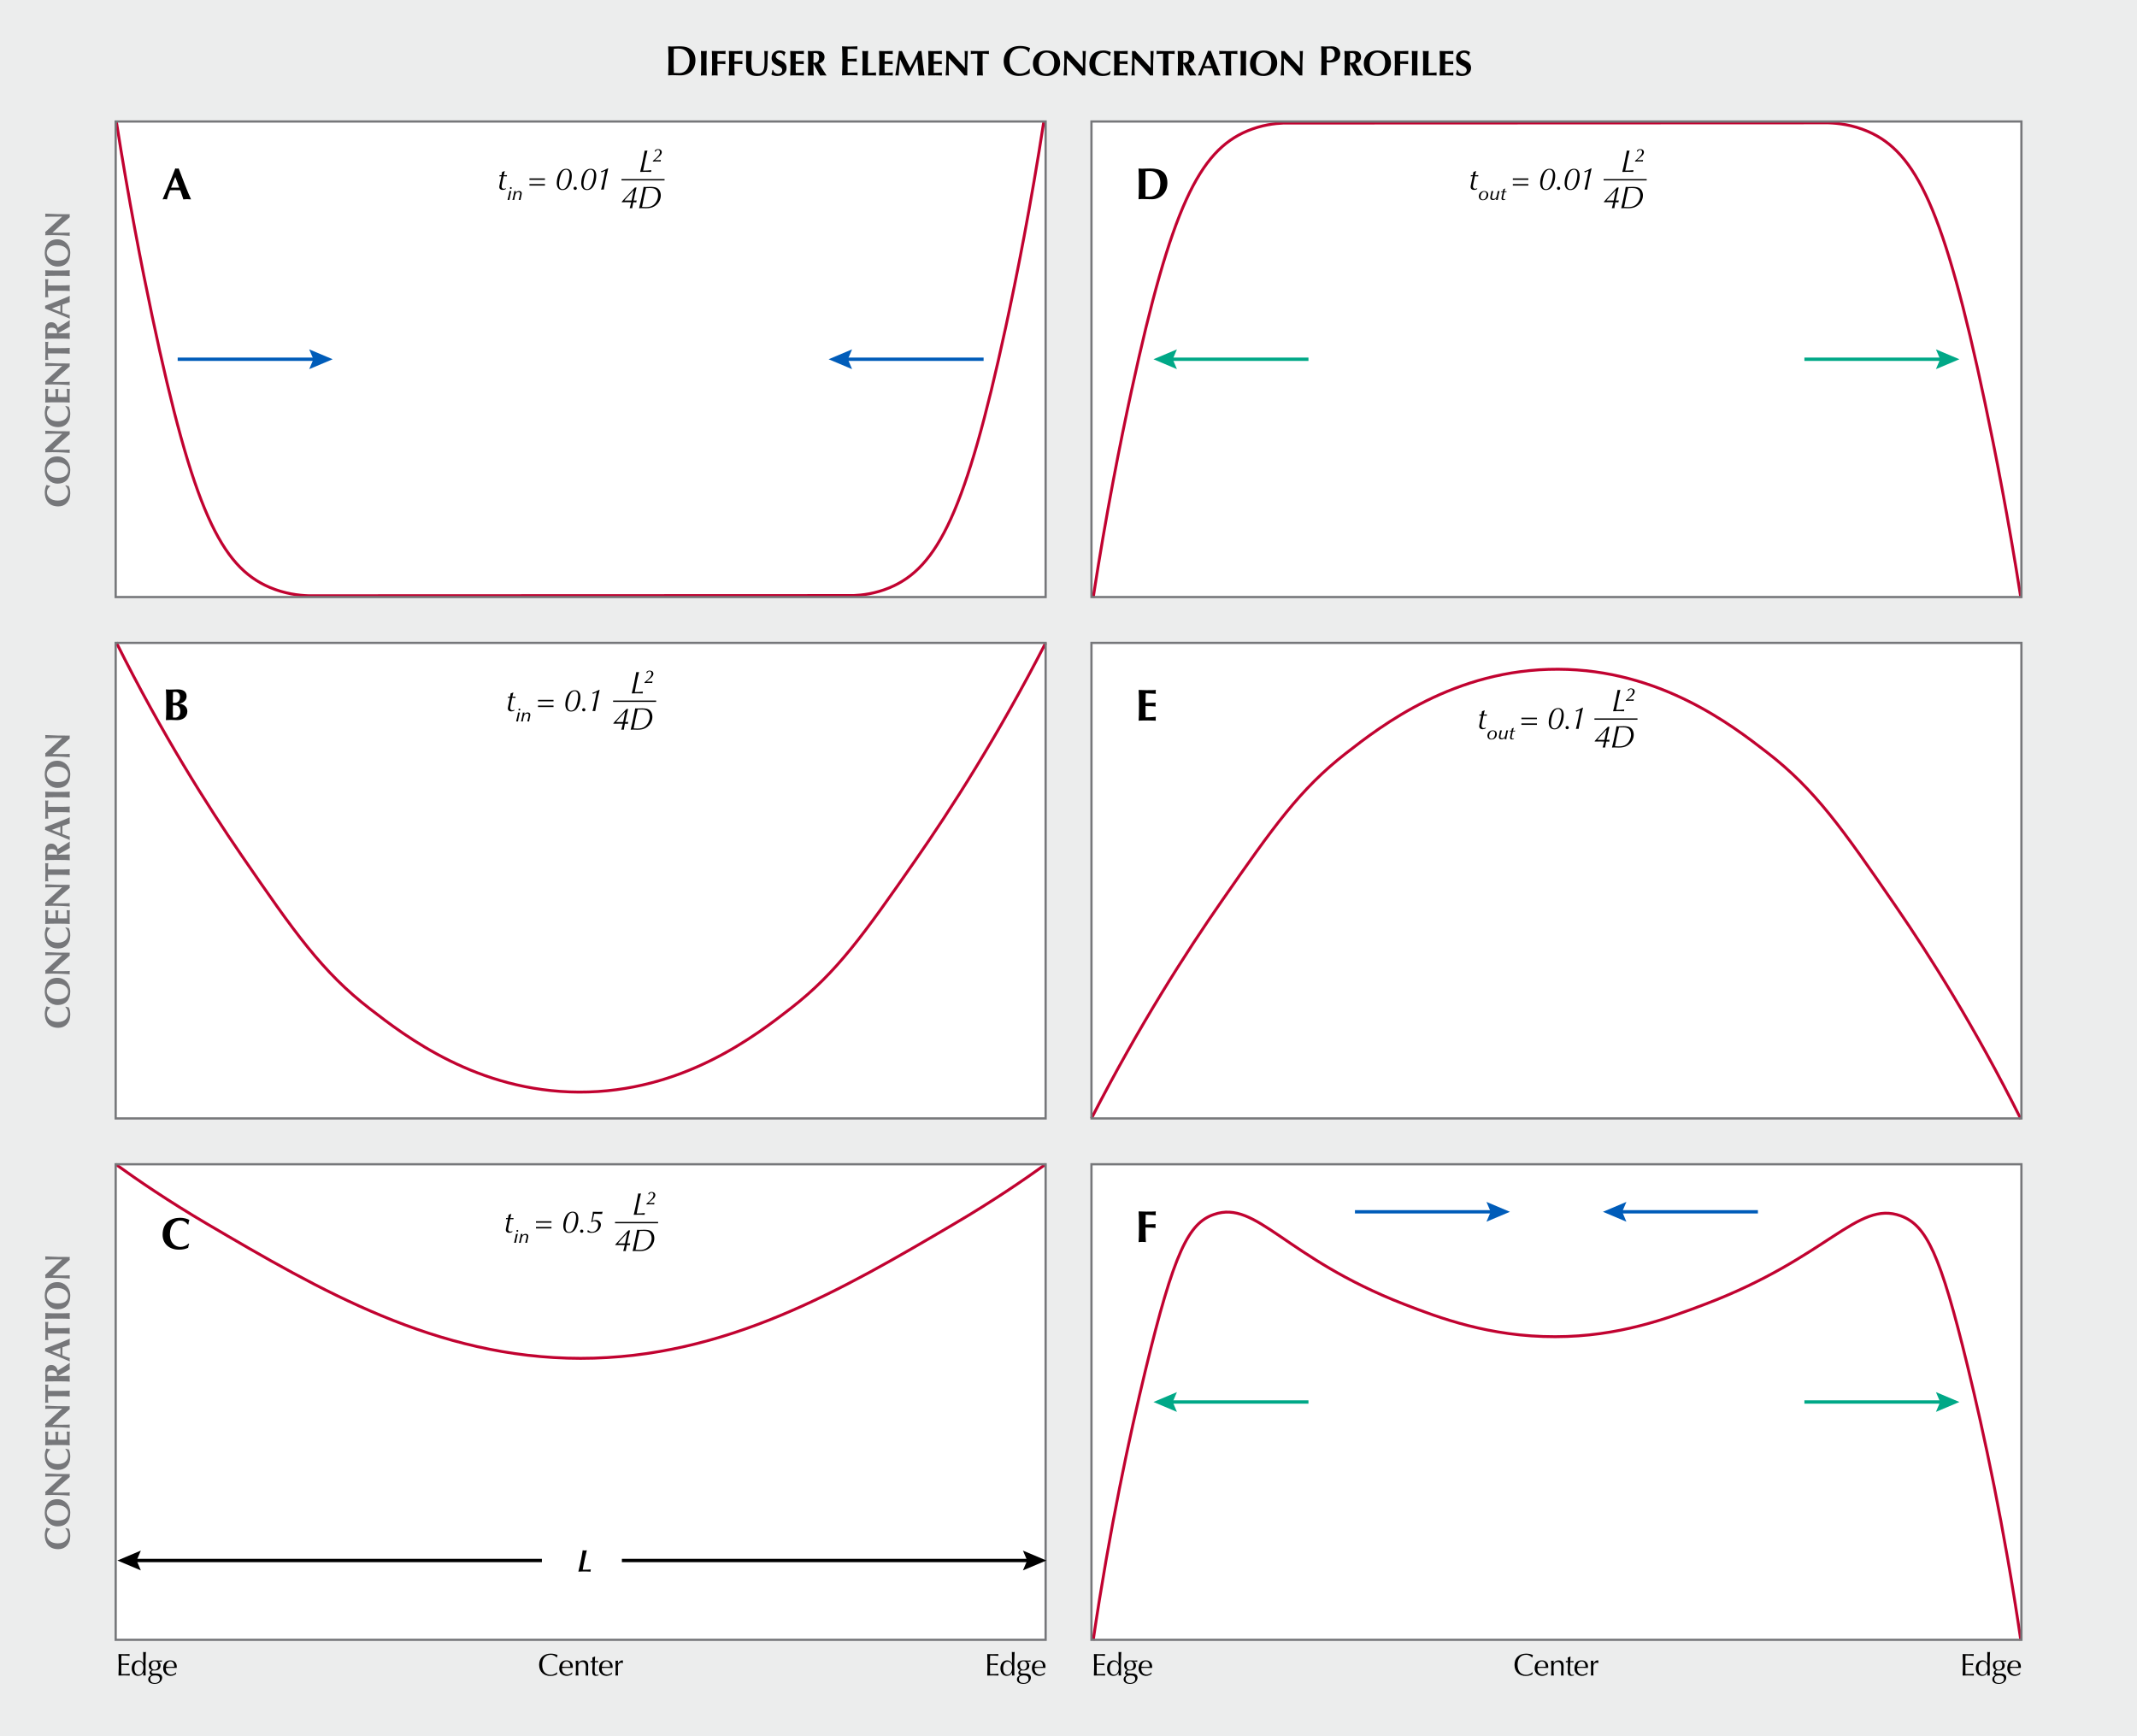 <?xml version="1.0" encoding="UTF-8"?><svg xmlns="http://www.w3.org/2000/svg" width="1280" height="1040" viewBox="0 0 1280 1040"><g id="Gray"><rect id="GNI_blue" x="-.473" y="-.429" width="1281" height="1040.812" fill="#eceded" stroke-width="0"/></g><g id="White"><rect x="69.291" y="72.779" width="557.008" height="284.852" fill="#fff" stroke-width="0"/><rect x="69.291" y="697.395" width="557.008" height="284.852" fill="#fff" stroke-width="0"/><rect x="69.291" y="385.087" width="557.008" height="284.852" fill="#fff" stroke-width="0"/><rect x="653.756" y="72.779" width="557.008" height="284.852" fill="#fff" stroke-width="0"/><rect x="653.756" y="697.395" width="557.008" height="284.852" fill="#fff" stroke-width="0"/><rect x="653.756" y="385.087" width="557.008" height="284.852" fill="#fff" stroke-width="0"/></g><g id="Lines"><g id="F"><path d="m654.775,982.571c9.92-67.148,21.729-122.041,31.255-161.546,17.223-71.426,25.972-88.372,41.071-93.565,25.716-8.845,42.131,25.859,113.768,53.698,21.081,8.192,51.239,19.598,90.696,19.526,37.904-.068,66.651-10.696,89.9-19.526,73.578-27.948,90.976-62.247,116.95-52.884,15.402,5.552,23.751,22.827,40.054,89.855,9.922,40.793,21.954,96.573,31.95,164.442" fill="none" stroke="#c10230" stroke-miterlimit="10" stroke-width="1.735"/></g><g id="E"><path d="m653.76,669.898c28.815-56.155,56.928-99.843,78.113-130.305,30.843-44.351,46.826-66.964,74.318-88.376,21.051-16.396,64.942-50.579,127.104-50.345,60.927.23,103.852,33.39,125.021,49.744,28.86,22.295,45.331,45.868,77.096,92.105,20.276,29.513,47.425,72.301,75.012,127.543" fill="none" stroke="#c10230" stroke-miterlimit="10" stroke-width="1.735"/></g><g id="D"><path d="m654.781,358.013c7.786-50.508,16.152-92.606,22.92-123.823,23.805-109.802,40.564-143.71,69.454-155.772,8.696-3.631,16.591-4.489,21.531-4.698,108.811-.043,217.623-.087,326.434-.13,5.758.175,14.335,1.113,23.614,5.108,28.889,12.438,45.639,46.351,70.149,162.276,6.417,30.35,14.152,70.042,21.531,117.04" fill="none" stroke="#c10230" stroke-miterlimit="10" stroke-width="1.735"/></g><g id="C"><path d="m69.286,697.402c13.01,9.379,31.755,22.225,55.005,35.868,66.931,39.274,136.966,80.37,223.502,80.379,86.769.009,157-41.293,224.198-80.812,22.944-13.493,41.453-26.175,54.309-35.435" fill="none" stroke="#c10230" stroke-miterlimit="10" stroke-width="1.735"/></g><g id="B"><path d="m626.297,385.139c-28.815,56.155-56.929,99.843-78.113,130.305-30.844,44.351-46.826,66.964-74.319,88.376-21.052,16.396-64.943,50.579-127.105,50.345-60.928-.23-103.853-33.39-125.022-49.744-28.86-22.295-45.332-45.868-77.097-92.105-20.276-29.513-47.426-72.301-75.013-127.543" fill="none" stroke="#c10230" stroke-miterlimit="10" stroke-width="1.735"/></g><g id="A"><path d="m625.266,72.419c-7.786,50.508-16.152,92.606-22.92,123.823-23.805,109.802-40.564,143.71-69.454,155.772-8.696,3.631-16.591,4.489-21.531,4.698-108.812.043-217.623.087-326.435.13-5.758-.175-14.335-1.113-23.614-5.108-28.889-12.438-45.639-46.351-70.149-162.276-6.417-30.35-14.152-70.042-21.531-117.04" fill="none" stroke="#c10230" stroke-miterlimit="10" stroke-width="1.735"/></g></g><g id="Rules"><rect x="69.291" y="72.779" width="557.008" height="284.852" fill="none" stroke="#76777a" stroke-miterlimit="10" stroke-width="1.334"/><rect x="69.291" y="697.395" width="557.008" height="284.852" fill="none" stroke="#76777a" stroke-miterlimit="10" stroke-width="1.334"/><rect x="69.291" y="385.087" width="557.008" height="284.852" fill="none" stroke="#76777a" stroke-miterlimit="10" stroke-width="1.334"/><rect x="653.756" y="72.779" width="557.008" height="284.852" fill="none" stroke="#76777a" stroke-miterlimit="10" stroke-width="1.334"/><rect x="653.756" y="697.395" width="557.008" height="284.852" fill="none" stroke="#76777a" stroke-miterlimit="10" stroke-width="1.334"/><rect x="653.756" y="385.087" width="557.008" height="284.852" fill="none" stroke="#76777a" stroke-miterlimit="10" stroke-width="1.334"/></g><g id="Arrows"><line x1="189.698" y1="215.19" x2="106.426" y2="215.19" fill="none" stroke="#005cb9" stroke-miterlimit="10" stroke-width="2.002"/><polygon points="185.201 209.261 187.72 215.19 185.201 221.12 199.257 215.19 185.201 209.261" fill="#005cb9" stroke-width="0"/><line x1="894.85" y1="725.873" x2="811.578" y2="725.873" fill="none" stroke="#005cb9" stroke-miterlimit="10" stroke-width="2.002"/><polygon points="890.353 719.943 892.872 725.873 890.353 731.803 904.409 725.873 890.353 719.943" fill="#005cb9" stroke-width="0"/><line x1="505.877" y1="215.19" x2="589.15" y2="215.19" fill="none" stroke="#005cb9" stroke-miterlimit="10" stroke-width="2.002"/><polygon points="510.375 221.12 507.855 215.19 510.375 209.261 496.318 215.19 510.375 221.12" fill="#005cb9" stroke-width="0"/><line x1="969.668" y1="725.873" x2="1052.94" y2="725.873" fill="none" stroke="#005cb9" stroke-miterlimit="10" stroke-width="2.002"/><polygon points="974.165 731.803 971.646 725.873 974.165 719.943 960.109 725.873 974.165 731.803" fill="#005cb9" stroke-width="0"/><line x1="700.455" y1="215.19" x2="783.728" y2="215.19" fill="none" stroke="#00a887" stroke-miterlimit="10" stroke-width="2.002"/><polygon points="704.953 221.12 702.434 215.19 704.953 209.261 690.896 215.19 704.953 221.12" fill="#00a887" stroke-width="0"/><line x1="700.455" y1="839.799" x2="783.728" y2="839.799" fill="none" stroke="#00a887" stroke-miterlimit="10" stroke-width="2.002"/><polygon points="704.953 845.729 702.434 839.799 704.953 833.87 690.896 839.799 704.953 845.729" fill="#00a887" stroke-width="0"/><line x1="1164.06" y1="215.19" x2="1080.787" y2="215.19" fill="none" stroke="#00a887" stroke-miterlimit="10" stroke-width="2.002"/><polygon points="1159.563 209.261 1162.082 215.19 1159.563 221.12 1173.619 215.19 1159.563 209.261" fill="#00a887" stroke-width="0"/><line x1="1164.06" y1="839.799" x2="1080.787" y2="839.799" fill="none" stroke="#00a887" stroke-miterlimit="10" stroke-width="2.002"/><polygon points="1159.563 833.87 1162.082 839.799 1159.563 845.729 1173.619 839.799 1159.563 833.87" fill="#00a887" stroke-width="0"/><line x1="79.867" y1="934.742" x2="324.585" y2="934.742" fill="none" stroke="#000" stroke-miterlimit="10" stroke-width="2.002"/><polygon points="84.365 940.672 81.845 934.742 84.365 928.813 70.308 934.742 84.365 940.672" stroke-width="0"/><line x1="617.208" y1="934.742" x2="372.49" y2="934.742" fill="none" stroke="#000" stroke-miterlimit="10" stroke-width="2.002"/><polygon points="612.71 928.813 615.23 934.742 612.71 940.672 626.767 934.742 612.71 928.813" stroke-width="0"/></g><g id="Text"><path d="m333.615,1002.854c-.467.374-2.018,1.064-3.885,1.064-3.941,0-6.817-2.446-6.817-6.687s2.876-6.686,7.004-6.686c1.606,0,3.044.392,4.053.859-.187.336-.317,1.064-.392,1.456l-.112.038c-.523-.579-1.793-1.663-3.549-1.663-2.933,0-5.173,1.85-5.173,5.995s2.24,5.996,5.173,5.996c1.774,0,3.082-1.009,3.792-1.551l.074.075-.168,1.102Z" stroke-width="0"/><path d="m339.263,994.562c2.615,0,3.866,1.736,3.866,3.81,0,.243-.019.485-.037.729-1.345-.019-2.671-.056-3.997-.056-.822,0-1.625.037-2.447.056-.019.187-.019.354-.019.522,0,1.943,1.158,3.456,3.231,3.456.99,0,2.147-.579,2.802-1.326l.093.056-.111.915c-.747.598-1.961,1.14-3.119,1.14-2.689,0-4.539-1.905-4.539-4.389,0-3.026,1.532-4.912,4.277-4.912Zm-2.577,3.828c.766.019,1.644.057,2.428.057.821,0,1.699-.038,2.484-.057,0-1.326-.355-3.23-2.298-3.23-1.83,0-2.521,1.886-2.614,3.23Z" stroke-width="0"/><path d="m348.851,995.532c-1.737,0-2.521,1.121-2.521,3.063v1.587c0,1.121.037,2.428.149,3.493-.28-.057-.561-.094-.841-.094s-.561.037-.84.094c.111-1.065.148-2.372.148-3.493v-1.942c0-1.12-.037-2.428-.148-3.492.279.056.56.093.84.093.187,0,.467-.037.747-.093-.037.504-.056.989-.056,1.494h.037c.691-1.064,1.644-1.681,2.988-1.681,1.382,0,2.988.672,2.988,3.249,0,1.065-.074,2.186-.074,3.456,0,.821,0,1.605.037,2.409-.28-.057-.523-.094-.785-.094s-.504.037-.766.094c.038-1.364.131-2.728.131-4.165v-1.14c0-1.83-.803-2.839-2.035-2.839Z" stroke-width="0"/><path d="m356.361,992.245h.094c-.075.934-.112,1.85-.149,2.765.262,0,1.12-.019,1.979-.057-.019.131-.019.262-.019.393s0,.262.019.392c-.653-.037-1.531-.037-1.979-.037-.037.188-.131,3.119-.131,4.744,0,1.4.037,2.82,1.513,2.82.205,0,.598-.057.841-.131v.448c-.43.149-.972.28-1.438.28-1.55,0-2.297-.878-2.297-2.335,0-1.363.111-3.044.131-5.827-.374,0-.785,0-1.271.037.019-.148.037-.279.037-.429,0-.131-.019-.243-.037-.374.561.037.972.057,1.232.057-.019-.486-.037-1.289-.074-2.092l1.55-.654Z" stroke-width="0"/><path d="m363.091,994.562c2.615,0,3.866,1.736,3.866,3.81,0,.243-.019.485-.037.729-1.345-.019-2.671-.056-3.997-.056-.822,0-1.625.037-2.447.056-.019.187-.019.354-.019.522,0,1.943,1.158,3.456,3.231,3.456.99,0,2.147-.579,2.802-1.326l.093.056-.111.915c-.747.598-1.961,1.14-3.119,1.14-2.689,0-4.539-1.905-4.539-4.389,0-3.026,1.532-4.912,4.277-4.912Zm-2.577,3.828c.766.019,1.644.057,2.428.057.821,0,1.699-.038,2.484-.057,0-1.326-.355-3.23-2.298-3.23-1.83,0-2.521,1.886-2.614,3.23Z" stroke-width="0"/><path d="m372.938,996.279c-.131-.149-.542-.299-.915-.299-1.195,0-1.905,1.14-1.905,2.597,0,3.249,0,4.239.075,5.099-.243-.057-.505-.094-.747-.094-.262,0-.505.037-.784.094.074-.915.074-2.372.074-4.464v-.598c0-.972,0-2.26-.074-3.866.279.056.522.093.784.093.242,0,.504-.037.747-.093-.094.896-.094,1.345-.094,1.812l.037.019c.71-1.345,1.606-2.017,2.466-2.017.224,0,.354.019.598.111-.131.299-.131,1.009-.131,1.514l-.131.093Z" stroke-width="0"/><path d="m591.464,995.608c0-1.606-.074-3.231-.149-4.819,1.121.057,2.223.094,3.344.094s2.222-.037,3.324-.094c-.037.188-.056.374-.056.561s.019.374.056.561c-1.569-.112-2.484-.243-4.912-.243-.019.804-.075,1.457-.075,2.372,0,.972.02,1.998.02,2.466,2.203,0,3.437-.094,4.538-.188-.037.188-.056.393-.056.579,0,.188.019.374.056.561-1.289-.131-3.642-.168-4.538-.168-.02.448-.02.915-.02,2.708,0,1.419.02,2.335.038,2.802,1.662,0,3.866-.019,5.042-.243-.037.168-.056.411-.056.579s.019.373.056.542c-1.102-.057-2.222-.094-3.361-.094s-2.26.037-3.399.094c.075-1.625.149-3.25.149-4.856v-3.212Z" stroke-width="0"/><path d="m606.205,1001.845h-.037c-.374.785-1.326,2.018-3.156,2.018-1.887,0-3.792-1.382-3.792-4.595,0-3.175,2.073-4.706,4.016-4.706,1.382,0,2.354.653,2.876,1.867h.038c0-2.354,0-5.285-.075-6.892.299.037.579.094.841.094s.522-.057.84-.094c-.168,1.569-.224,6.462-.224,9.656,0,1.699.037,2.988.056,4.482-.28-.038-.504-.094-.729-.094s-.448.056-.709.094l.056-1.831Zm-2.764,1.326c1.941,0,2.782-2.11,2.782-4.146,0-2.353-.952-3.679-2.727-3.679-1.793,0-2.634,1.774-2.634,4.034,0,2.988,1.363,3.791,2.578,3.791Z" stroke-width="0"/><path d="m613.012,994.562c.467,0,.841.037,1.513.074.561.037,1.046.075,1.308.075.729,0,1.271-.038,1.513-.094-.019.131-.037.262-.037.393,0,.13.019.261.037.392-.71-.056-1.4-.131-2.073-.149l-.037.038c.766.41,1.289,1.419,1.289,2.353,0,1.868-1.364,2.988-3.475,2.988-.336,0-.672-.037-1.026-.037-.449,0-.916.374-.916.859,0,.653.262.934,1.103.952.69.019,1.363.037,2.054.057,2.279.056,3.194,1.064,3.194,2.391,0,1.718-1.289,3.791-4.427,3.791-2.391,0-3.903-1.027-3.903-2.689,0-1.345,1.009-2.167,1.999-2.466v-.037c-.767-.224-1.177-.766-1.177-1.494,0-.821.709-1.438,1.325-1.55v-.037c-1.139-.505-1.83-1.401-1.83-2.765,0-2.073,1.625-3.044,3.567-3.044Zm.243,9.021c-1.83,0-2.933.579-2.933,2.167,0,1.699,1.195,2.353,2.745,2.353,1.514,0,3.008-.766,3.008-2.446,0-1.457-.841-2.073-2.82-2.073Zm-.225-8.479c-1.345,0-2.129.99-2.129,2.503,0,1.531.672,2.54,2.11,2.54,1.42,0,2.055-1.251,2.055-2.634,0-1.531-.822-2.409-2.036-2.409Z" stroke-width="0"/><path d="m622.357,994.562c2.615,0,3.866,1.736,3.866,3.81,0,.243-.019.485-.037.729-1.345-.019-2.671-.056-3.997-.056-.822,0-1.625.037-2.447.056-.019.187-.019.354-.019.522,0,1.943,1.158,3.456,3.231,3.456.99,0,2.147-.579,2.802-1.326l.093.056-.111.915c-.747.598-1.961,1.14-3.119,1.14-2.689,0-4.539-1.905-4.539-4.389,0-3.026,1.532-4.912,4.277-4.912Zm-2.577,3.828c.766.019,1.644.057,2.428.057.821,0,1.699-.038,2.484-.057,0-1.326-.355-3.23-2.298-3.23-1.83,0-2.521,1.886-2.614,3.23Z" stroke-width="0"/><path d="m71.122,995.608c0-1.606-.074-3.231-.149-4.819,1.121.057,2.223.094,3.343.094s2.223-.037,3.325-.094c-.038.188-.056.374-.056.561s.019.374.056.561c-1.569-.112-2.484-.243-4.912-.243-.019.804-.075,1.457-.075,2.372,0,.972.019,1.998.019,2.466,2.204,0,3.437-.094,4.539-.188-.037.188-.056.393-.056.579,0,.188.019.374.056.561-1.289-.131-3.642-.168-4.539-.168-.019.448-.019.915-.019,2.708,0,1.419.019,2.335.038,2.802,1.662,0,3.866-.019,5.042-.243-.038.168-.056.411-.056.579s.019.373.056.542c-1.102-.057-2.223-.094-3.362-.094s-2.26.037-3.399.094c.075-1.625.149-3.25.149-4.856v-3.212Z" stroke-width="0"/><path d="m85.862,1001.845h-.037c-.374.785-1.326,2.018-3.157,2.018-1.886,0-3.792-1.382-3.792-4.595,0-3.175,2.073-4.706,4.016-4.706,1.382,0,2.354.653,2.876,1.867h.037c0-2.354,0-5.285-.075-6.892.299.037.579.094.841.094s.522-.057.84-.094c-.168,1.569-.224,6.462-.224,9.656,0,1.699.037,2.988.056,4.482-.28-.038-.504-.094-.728-.094s-.448.056-.71.094l.056-1.831Zm-2.764,1.326c1.942,0,2.783-2.11,2.783-4.146,0-2.353-.952-3.679-2.727-3.679-1.793,0-2.634,1.774-2.634,4.034,0,2.988,1.364,3.791,2.578,3.791Z" stroke-width="0"/><path d="m92.67,994.562c.467,0,.84.037,1.513.074.56.037,1.046.075,1.307.075.729,0,1.27-.038,1.513-.094-.019.131-.037.262-.037.393,0,.13.019.261.037.392-.709-.056-1.401-.131-2.073-.149l-.038.038c.766.41,1.289,1.419,1.289,2.353,0,1.868-1.363,2.988-3.474,2.988-.336,0-.672-.037-1.027-.037-.448,0-.915.374-.915.859,0,.653.261.934,1.102.952.691.019,1.364.037,2.055.057,2.278.056,3.194,1.064,3.194,2.391,0,1.718-1.289,3.791-4.426,3.791-2.391,0-3.904-1.027-3.904-2.689,0-1.345,1.009-2.167,1.999-2.466v-.037c-.766-.224-1.177-.766-1.177-1.494,0-.821.71-1.438,1.326-1.55v-.037c-1.139-.505-1.83-1.401-1.83-2.765,0-2.073,1.625-3.044,3.567-3.044Zm.243,9.021c-1.83,0-2.932.579-2.932,2.167,0,1.699,1.195,2.353,2.746,2.353,1.513,0,3.007-.766,3.007-2.446,0-1.457-.84-2.073-2.82-2.073Zm-.224-8.479c-1.345,0-2.129.99-2.129,2.503,0,1.531.672,2.54,2.11,2.54,1.419,0,2.055-1.251,2.055-2.634,0-1.531-.822-2.409-2.036-2.409Z" stroke-width="0"/><path d="m102.014,994.562c2.615,0,3.866,1.736,3.866,3.81,0,.243-.019.485-.038.729-1.345-.019-2.67-.056-3.997-.056-.822,0-1.625.037-2.447.056-.019.187-.019.354-.019.522,0,1.943,1.158,3.456,3.231,3.456.99,0,2.148-.579,2.802-1.326l.093.056-.112.915c-.747.598-1.961,1.14-3.119,1.14-2.689,0-4.539-1.905-4.539-4.389,0-3.026,1.531-4.912,4.277-4.912Zm-2.577,3.828c.766.019,1.644.057,2.428.057.822,0,1.7-.038,2.484-.057,0-1.326-.355-3.23-2.297-3.23-1.83,0-2.521,1.886-2.614,3.23Z" stroke-width="0"/><path d="m917.844,1002.854c-.467.374-2.018,1.064-3.885,1.064-3.94,0-6.817-2.446-6.817-6.687s2.877-6.686,7.004-6.686c1.606,0,3.045.392,4.053.859-.187.336-.317,1.064-.392,1.456l-.112.038c-.523-.579-1.793-1.663-3.549-1.663-2.932,0-5.174,1.85-5.174,5.995s2.242,5.996,5.174,5.996c1.774,0,3.082-1.009,3.791-1.551l.075.075-.168,1.102Z" stroke-width="0"/><path d="m923.493,994.562c2.614,0,3.866,1.736,3.866,3.81,0,.243-.019.485-.037.729-1.345-.019-2.671-.056-3.997-.056-.822,0-1.625.037-2.446.056-.02.187-.02.354-.02.522,0,1.943,1.158,3.456,3.231,3.456.99,0,2.147-.579,2.802-1.326l.093.056-.111.915c-.747.598-1.962,1.14-3.119,1.14-2.689,0-4.539-1.905-4.539-4.389,0-3.026,1.532-4.912,4.277-4.912Zm-2.577,3.828c.766.019,1.644.057,2.428.057.822,0,1.699-.038,2.484-.057,0-1.326-.355-3.23-2.298-3.23-1.83,0-2.521,1.886-2.614,3.23Z" stroke-width="0"/><path d="m933.081,995.532c-1.737,0-2.521,1.121-2.521,3.063v1.587c0,1.121.037,2.428.149,3.493-.28-.057-.561-.094-.841-.094s-.561.037-.841.094c.112-1.065.15-2.372.15-3.493v-1.942c0-1.12-.038-2.428-.15-3.492.28.056.561.093.841.093.187,0,.467-.037.747-.093-.037.504-.056.989-.056,1.494h.037c.691-1.064,1.644-1.681,2.988-1.681,1.382,0,2.988.672,2.988,3.249,0,1.065-.075,2.186-.075,3.456,0,.821,0,1.605.038,2.409-.28-.057-.523-.094-.784-.094s-.505.037-.767.094c.038-1.364.131-2.728.131-4.165v-1.14c0-1.83-.803-2.839-2.035-2.839Z" stroke-width="0"/><path d="m940.59,992.245h.094c-.075.934-.112,1.85-.149,2.765.262,0,1.12-.019,1.979-.057-.019.131-.019.262-.019.393s0,.262.019.392c-.653-.037-1.531-.037-1.979-.037-.037.188-.131,3.119-.131,4.744,0,1.4.037,2.82,1.513,2.82.206,0,.598-.057.841-.131v.448c-.43.149-.972.28-1.438.28-1.55,0-2.297-.878-2.297-2.335,0-1.363.112-3.044.131-5.827-.374,0-.785,0-1.271.037.019-.148.037-.279.037-.429,0-.131-.019-.243-.037-.374.561.037.972.057,1.232.057-.019-.486-.037-1.289-.074-2.092l1.55-.654Z" stroke-width="0"/><path d="m947.321,994.562c2.614,0,3.866,1.736,3.866,3.81,0,.243-.019.485-.037.729-1.345-.019-2.671-.056-3.997-.056-.822,0-1.625.037-2.446.056-.02.187-.02.354-.02.522,0,1.943,1.158,3.456,3.231,3.456.99,0,2.147-.579,2.802-1.326l.093.056-.111.915c-.747.598-1.962,1.14-3.119,1.14-2.689,0-4.539-1.905-4.539-4.389,0-3.026,1.532-4.912,4.277-4.912Zm-2.577,3.828c.766.019,1.644.057,2.428.057.822,0,1.699-.038,2.484-.057,0-1.326-.355-3.23-2.298-3.23-1.83,0-2.521,1.886-2.614,3.23Z" stroke-width="0"/><path d="m957.168,996.279c-.131-.149-.541-.299-.915-.299-1.195,0-1.905,1.14-1.905,2.597,0,3.249,0,4.239.075,5.099-.243-.057-.505-.094-.747-.094-.262,0-.505.037-.785.094.075-.915.075-2.372.075-4.464v-.598c0-.972,0-2.26-.075-3.866.28.056.523.093.785.093.242,0,.504-.037.747-.093-.094.896-.094,1.345-.094,1.812l.037.019c.71-1.345,1.606-2.017,2.466-2.017.224,0,.354.019.598.111-.131.299-.131,1.009-.131,1.514l-.131.093Z" stroke-width="0"/><path d="m1175.695,995.608c0-1.606-.074-3.231-.149-4.819,1.121.057,2.223.094,3.344.094s2.222-.037,3.324-.094c-.037.188-.056.374-.056.561s.019.374.056.561c-1.569-.112-2.484-.243-4.912-.243-.019.804-.075,1.457-.075,2.372,0,.972.02,1.998.02,2.466,2.203,0,3.437-.094,4.538-.188-.037.188-.056.393-.056.579,0,.188.019.374.056.561-1.289-.131-3.642-.168-4.538-.168-.02.448-.02.915-.02,2.708,0,1.419.02,2.335.038,2.802,1.662,0,3.866-.019,5.042-.243-.037.168-.056.411-.056.579s.019.373.056.542c-1.102-.057-2.222-.094-3.361-.094s-2.26.037-3.399.094c.075-1.625.149-3.25.149-4.856v-3.212Z" stroke-width="0"/><path d="m1190.435,1001.845h-.037c-.374.785-1.326,2.018-3.156,2.018-1.887,0-3.792-1.382-3.792-4.595,0-3.175,2.073-4.706,4.016-4.706,1.382,0,2.354.653,2.876,1.867h.038c0-2.354,0-5.285-.075-6.892.299.037.579.094.841.094s.522-.057.84-.094c-.168,1.569-.224,6.462-.224,9.656,0,1.699.037,2.988.056,4.482-.28-.038-.504-.094-.729-.094s-.448.056-.709.094l.056-1.831Zm-2.764,1.326c1.941,0,2.782-2.11,2.782-4.146,0-2.353-.952-3.679-2.727-3.679-1.793,0-2.634,1.774-2.634,4.034,0,2.988,1.363,3.791,2.578,3.791Z" stroke-width="0"/><path d="m1197.243,994.562c.467,0,.841.037,1.513.074.561.037,1.046.075,1.308.075.729,0,1.271-.038,1.513-.094-.019.131-.037.262-.037.393,0,.13.019.261.037.392-.71-.056-1.4-.131-2.073-.149l-.037.038c.766.41,1.289,1.419,1.289,2.353,0,1.868-1.364,2.988-3.475,2.988-.336,0-.672-.037-1.026-.037-.449,0-.916.374-.916.859,0,.653.262.934,1.103.952.69.019,1.363.037,2.054.057,2.279.056,3.194,1.064,3.194,2.391,0,1.718-1.289,3.791-4.427,3.791-2.391,0-3.903-1.027-3.903-2.689,0-1.345,1.009-2.167,1.999-2.466v-.037c-.767-.224-1.177-.766-1.177-1.494,0-.821.709-1.438,1.325-1.55v-.037c-1.139-.505-1.83-1.401-1.83-2.765,0-2.073,1.625-3.044,3.567-3.044Zm.243,9.021c-1.83,0-2.933.579-2.933,2.167,0,1.699,1.195,2.353,2.745,2.353,1.514,0,3.008-.766,3.008-2.446,0-1.457-.841-2.073-2.82-2.073Zm-.225-8.479c-1.345,0-2.129.99-2.129,2.503,0,1.531.672,2.54,2.11,2.54,1.42,0,2.055-1.251,2.055-2.634,0-1.531-.822-2.409-2.036-2.409Z" stroke-width="0"/><path d="m1206.588,994.562c2.615,0,3.866,1.736,3.866,3.81,0,.243-.019.485-.037.729-1.345-.019-2.671-.056-3.997-.056-.822,0-1.625.037-2.447.056-.019.187-.019.354-.019.522,0,1.943,1.158,3.456,3.231,3.456.99,0,2.147-.579,2.802-1.326l.093.056-.111.915c-.747.598-1.961,1.14-3.119,1.14-2.689,0-4.539-1.905-4.539-4.389,0-3.026,1.532-4.912,4.277-4.912Zm-2.577,3.828c.766.019,1.644.057,2.428.057.821,0,1.699-.038,2.484-.057,0-1.326-.355-3.23-2.298-3.23-1.83,0-2.521,1.886-2.614,3.23Z" stroke-width="0"/><path d="m655.353,995.608c0-1.606-.074-3.231-.149-4.819,1.121.057,2.223.094,3.344.094s2.222-.037,3.324-.094c-.037.188-.056.374-.056.561s.019.374.056.561c-1.569-.112-2.484-.243-4.912-.243-.019.804-.075,1.457-.075,2.372,0,.972.02,1.998.02,2.466,2.203,0,3.437-.094,4.538-.188-.037.188-.056.393-.056.579,0,.188.019.374.056.561-1.289-.131-3.642-.168-4.538-.168-.02.448-.02.915-.02,2.708,0,1.419.02,2.335.038,2.802,1.662,0,3.866-.019,5.042-.243-.037.168-.056.411-.056.579s.019.373.056.542c-1.102-.057-2.222-.094-3.361-.094s-2.26.037-3.399.094c.075-1.625.149-3.25.149-4.856v-3.212Z" stroke-width="0"/><path d="m670.093,1001.845h-.037c-.374.785-1.326,2.018-3.156,2.018-1.887,0-3.792-1.382-3.792-4.595,0-3.175,2.073-4.706,4.016-4.706,1.382,0,2.354.653,2.876,1.867h.038c0-2.354,0-5.285-.075-6.892.299.037.579.094.841.094s.522-.057.84-.094c-.168,1.569-.224,6.462-.224,9.656,0,1.699.037,2.988.056,4.482-.28-.038-.504-.094-.729-.094s-.448.056-.709.094l.056-1.831Zm-2.764,1.326c1.941,0,2.782-2.11,2.782-4.146,0-2.353-.952-3.679-2.727-3.679-1.793,0-2.634,1.774-2.634,4.034,0,2.988,1.363,3.791,2.578,3.791Z" stroke-width="0"/><path d="m676.901,994.562c.467,0,.841.037,1.513.074.561.037,1.046.075,1.308.075.729,0,1.271-.038,1.513-.094-.019.131-.037.262-.037.393,0,.13.019.261.037.392-.71-.056-1.4-.131-2.073-.149l-.037.038c.766.41,1.289,1.419,1.289,2.353,0,1.868-1.364,2.988-3.475,2.988-.336,0-.672-.037-1.026-.037-.449,0-.916.374-.916.859,0,.653.262.934,1.103.952.69.019,1.363.037,2.054.057,2.279.056,3.194,1.064,3.194,2.391,0,1.718-1.289,3.791-4.427,3.791-2.391,0-3.903-1.027-3.903-2.689,0-1.345,1.009-2.167,1.999-2.466v-.037c-.767-.224-1.177-.766-1.177-1.494,0-.821.709-1.438,1.325-1.55v-.037c-1.139-.505-1.83-1.401-1.83-2.765,0-2.073,1.625-3.044,3.567-3.044Zm.243,9.021c-1.83,0-2.933.579-2.933,2.167,0,1.699,1.195,2.353,2.745,2.353,1.514,0,3.008-.766,3.008-2.446,0-1.457-.841-2.073-2.82-2.073Zm-.225-8.479c-1.345,0-2.129.99-2.129,2.503,0,1.531.672,2.54,2.11,2.54,1.42,0,2.055-1.251,2.055-2.634,0-1.531-.822-2.409-2.036-2.409Z" stroke-width="0"/><path d="m686.246,994.562c2.615,0,3.866,1.736,3.866,3.81,0,.243-.019.485-.037.729-1.345-.019-2.671-.056-3.997-.056-.822,0-1.625.037-2.447.056-.019.187-.019.354-.019.522,0,1.943,1.158,3.456,3.231,3.456.99,0,2.147-.579,2.802-1.326l.093.056-.111.915c-.747.598-1.961,1.14-3.119,1.14-2.689,0-4.539-1.905-4.539-4.389,0-3.026,1.532-4.912,4.277-4.912Zm-2.577,3.828c.766.019,1.644.057,2.428.057.821,0,1.699-.038,2.484-.057,0-1.326-.355-3.23-2.298-3.23-1.83,0-2.521,1.886-2.614,3.23Z" stroke-width="0"/><path d="m350.354,928.742c.168,0,.354-.019,1.139-.112-.187.598-.579,2.279-1.177,5.043-.598,2.765-1.026,4.968-1.288,6.611,2.54,0,4.464-.111,4.912-.205-.094.262-.225.523-.225.841,0,.168.038.373.057.504-1.027-.075-2.11-.112-3.101-.112-1.064,0-2.354,0-4.259.112.374-1.438.654-2.708.896-3.829l.785-3.754c.299-1.419.616-3.193.915-5.211.821.094,1.139.112,1.345.112Z" stroke-width="0"/><path d="m302.367,102.402c-.242.859-.429,1.718-.616,2.578.579,0,1.289-.056,1.942-.075-.074.261-.111.504-.111.766-.654-.019-1.42-.075-1.98-.075l-.729,3.511c-.168.803-.429,2.017-.429,2.615,0,.99.784,1.363,1.325,1.363.43,0,.859-.149,1.233-.374l-.038.486c-.504.392-1.288.579-1.904.579-.972,0-1.999-.598-1.999-1.756,0-.485.131-1.046.262-1.662.542-2.559.635-2.839,1.009-4.763-.355,0-.822.019-1.232.037.074-.205.111-.354.111-.728.393.019.878.075,1.195.075l.337-1.98,1.624-.598Z" stroke-width="0"/><path d="m305.693,114.473c.164,0,.327-.033.589-.076-.403,1.286-.97,3.824-1.155,5.404-.131-.043-.381-.076-.566-.076-.185,0-.381.011-.566.076.784-2.854,1.133-4.652,1.166-5.404.185.054.315.076.533.076Zm.828-1.863c0,.305-.25.556-.556.556s-.556-.251-.556-.556c0-.316.262-.556.556-.556s.556.24.556.556Z" stroke-width="0"/><path d="m312.514,115.846c0,.349-.033.447-.338,1.787-.306,1.34-.359,1.743-.382,2.168-.207-.055-.436-.076-.599-.076-.175,0-.359.021-.545.076.381-1.22.894-3.269.894-3.868,0-.578-.371-.894-.97-.894-.938,0-1.743.687-2.026,1.874-.272,1.144-.469,2.266-.534,2.887-.218-.055-.349-.076-.534-.076-.207,0-.446.033-.588.076.403-1.133,1.067-4.118,1.144-5.371.142.065.382.076.545.076.251,0,.436-.022.523-.076,0,.021-.207.621-.338,1.166.599-.795,1.329-1.198,2.146-1.198.947,0,1.602.523,1.602,1.449Z" stroke-width="0"/><path d="m317.123,106.847h9.282v.896h-9.282v-.896Zm0,3.417h9.282v.896h-9.282v-.896Z" stroke-width="0"/><path d="m339.165,101.095c2.502,0,3.324,1.998,3.324,4.221,0,2.839-1.289,8.535-5.585,8.535-2.502,0-3.417-2.017-3.417-4.258,0-3.007,1.456-8.498,5.678-8.498Zm-2.204,12.196c1.588,0,2.484-1.457,3.007-2.783.561-1.419,1.177-3.922,1.177-5.921,0-1.793-.766-2.932-2.092-2.932-.99,0-1.83.598-2.335,1.419-1.4,2.279-1.886,5.752-1.886,7.022,0,1.419.392,3.194,2.129,3.194Z" stroke-width="0"/><path d="m344.526,111.815c.541,0,.971.43.971.971s-.448.971-.971.971c-.542,0-.972-.448-.972-.971s.43-.971.972-.971Z" stroke-width="0"/><path d="m353.819,101.095c2.502,0,3.324,1.998,3.324,4.221,0,2.839-1.289,8.535-5.585,8.535-2.502,0-3.417-2.017-3.417-4.258,0-3.007,1.456-8.498,5.678-8.498Zm-2.204,12.196c1.588,0,2.484-1.457,3.007-2.783.561-1.419,1.177-3.922,1.177-5.921,0-1.793-.766-2.932-2.092-2.932-.99,0-1.83.598-2.335,1.419-1.4,2.279-1.886,5.752-1.886,7.022,0,1.419.392,3.194,2.129,3.194Z" stroke-width="0"/><path d="m360.38,103.261l-.485-.486v-.112c1.569-.467,3.455-1.419,4.184-1.868l.205.131c-.766,3.044-1.382,6.107-1.998,9.188-.299,1.476-.485,2.447-.635,3.474-.225-.038-.467-.075-.784-.075-.337,0-.598.037-.841.075,1.102-3.847,2.428-10.833,2.484-11.168l-.094-.075-2.036.916Z" stroke-width="0"/><path d="m389.977,102.993c-.841-.056-2.372-.075-3.25-.075-.448,0-2.297.037-3.306.075.953-3.604,2.186-9.506,2.727-12.793.225.037.449.075.804.075.373,0,.616-.038.859-.075-1.046,3.959-1.868,7.956-2.597,11.99,1.644-.019,3.287-.037,4.912-.28-.112.374-.149.617-.149,1.083Z" stroke-width="0"/><path d="m396.389,91.185c0,.447-.152.872-.414,1.286-.501.795-2.354,2.44-3.727,3.454l2.311.011c.108,0,.827-.043,1.34-.098-.131.25-.175.501-.175.708,0,.076.022.163.033.218-.654-.065-1.188-.076-1.766-.076-1.655,0-2.299.011-2.941.076l.011-.403c3.215-2.582,4.217-3.998,4.217-5.24,0-.882-.512-1.362-1.221-1.362-.643,0-1.144.436-1.395,1.209h-.142c-.087-.272-.207-.479-.37-.687.643-.697,1.188-.97,2.037-.97,1.308,0,2.201.817,2.201,1.874Z" stroke-width="0"/><path d="m381.399,120.094c-.187.374-.243.616-.243,1.121-.821-.075-1.12-.075-1.83-.075-.168.803-.336,1.587-.467,2.391-.094.56-.149.877-.188,1.214-.205-.038-.485-.075-.746-.075s-.542.037-.767.075c.28-.84.691-2.596.935-3.604-.673-.019-1.326-.038-1.999-.038-.84,0-2.876.019-3.679.038l.019-.318c.149-.168.28-.336,1.587-1.755,1.233-1.326,3.194-3.474,4.427-4.8.635-.672,1.271-1.326,1.905-1.999.149.037.299.075.485.075.149,0,.28-.038.448-.075-.579,2.148-1.345,5.79-1.756,7.863l1.868-.037Zm-3.119.037l1.232-5.977-.112-.037c-.766.803-2.969,3.212-3.865,4.184-.916,1.008-1.177,1.363-1.438,1.681l.056.149h4.128Z" stroke-width="0"/><path d="m391.924,123.587c-1.513.877-2.858,1.158-5.174,1.158-1.009,0-2.036-.038-2.671-.075-.561,0-1.102.037-1.308.075.953-3.604,2.204-9.506,2.728-12.793.317.019.672.075,1.102.075.915,0,1.979-.075,3.044-.075,1.401,0,2.877.093,3.923.691,1.382.785,2.223,2.465,2.223,4.426,0,2.055-.99,4.837-3.866,6.519Zm.747-10.179c-.896-.654-2.186-.766-3.549-.766-.729,0-1.438.019-2.167.056-.747,2.988-1.736,7.545-2.391,11.262.729.075,1.457.094,2.186.094,1.774,0,3.306-.224,4.65-1.27,1.756-1.364,2.783-3.698,2.783-5.715,0-1.55-.561-2.97-1.513-3.661Z" stroke-width="0"/><line x1="372.256" y1="107.666" x2="398.052" y2="107.666" fill="none" stroke="#000" stroke-miterlimit="10" stroke-width=".801"/><path d="m884.17,102.402c-.243.859-.43,1.718-.617,2.578.579,0,1.289-.056,1.942-.075-.074.261-.111.504-.111.766-.654-.019-1.42-.075-1.98-.075l-.728,3.511c-.169.803-.43,2.017-.43,2.615,0,.99.784,1.363,1.326,1.363.429,0,.858-.149,1.232-.374l-.037.486c-.505.392-1.289.579-1.905.579-.972,0-1.999-.598-1.999-1.756,0-.485.131-1.046.262-1.662.542-2.559.635-2.839,1.009-4.763-.354,0-.822.019-1.232.037.074-.205.111-.354.111-.728.393.019.878.075,1.195.075l.337-1.98,1.625-.598Z" stroke-width="0"/><path d="m891.433,116.674c0,1.318-.937,3.269-3.269,3.269-1.699,0-2.386-1.198-2.386-2.321,0-1.536,1.166-3.192,3.225-3.192,1.395,0,2.43.86,2.43,2.244Zm-3.214,2.844c1.623,0,2.19-2.005,2.19-3.051,0-.948-.479-1.612-1.417-1.612-1.416,0-2.189,1.688-2.189,3.007,0,1.035.512,1.656,1.416,1.656Z" stroke-width="0"/><path d="m893.913,114.506c.163,0,.359-.011.566-.076-.37,1.198-.894,3.236-.894,3.856,0,.371.109.556.283.687.218.164.49.218.708.218.621,0,1.352-.359,1.787-1.253.185-.37.534-1.939.752-3.508.174.043.37.076.544.076.175,0,.414-.033.578-.076-.414,1.133-1.068,4.162-1.145,5.371-.185-.065-.381-.076-.545-.076-.239,0-.402.021-.533.076.131-.381.272-.85.349-1.166-.566.763-1.318,1.199-2.146,1.199-.959,0-1.602-.566-1.602-1.449,0-.174.033-.458.087-.675l.262-1.144c.262-1.166.349-1.7.37-2.135.186.054.403.076.578.076Z" stroke-width="0"/><path d="m901.587,112.981c-.218.566-.393,1.253-.469,1.678l.382-.011c.098,0,.74-.011.904-.033-.088.207-.088.327-.12.512-.523-.033-.784-.022-1.274-.043l-.676,3.072c-.032.163-.055.337-.055.479,0,.556.294.752.708.752.196,0,.371-.022.72-.25-.044.076-.055.196-.055.403-.393.24-.795.349-1.177.349-.763,0-1.155-.49-1.155-1.089,0-.098.022-.283.055-.447l.73-3.268c-.578.011-.752.021-.98.043.054-.174.087-.283.108-.512.142.011.513.033.959.043.12-.534.174-.806.251-1.329.457-.142.577-.196,1.067-.425l.076.076Z" stroke-width="0"/><path d="m906.142,106.847h9.282v.896h-9.282v-.896Zm0,3.417h9.282v.896h-9.282v-.896Z" stroke-width="0"/><path d="m928.184,101.095c2.502,0,3.324,1.998,3.324,4.221,0,2.839-1.289,8.535-5.585,8.535-2.502,0-3.417-2.017-3.417-4.258,0-3.007,1.456-8.498,5.678-8.498Zm-2.204,12.196c1.588,0,2.484-1.457,3.007-2.783.561-1.419,1.177-3.922,1.177-5.921,0-1.793-.766-2.932-2.092-2.932-.99,0-1.83.598-2.335,1.419-1.4,2.279-1.886,5.752-1.886,7.022,0,1.419.392,3.194,2.129,3.194Z" stroke-width="0"/><path d="m933.545,111.815c.541,0,.971.43.971.971s-.448.971-.971.971c-.542,0-.972-.448-.972-.971s.43-.971.972-.971Z" stroke-width="0"/><path d="m942.838,101.095c2.502,0,3.324,1.998,3.324,4.221,0,2.839-1.289,8.535-5.584,8.535-2.503,0-3.418-2.017-3.418-4.258,0-3.007,1.456-8.498,5.678-8.498Zm-2.204,12.196c1.587,0,2.483-1.457,3.007-2.783.561-1.419,1.177-3.922,1.177-5.921,0-1.793-.766-2.932-2.092-2.932-.99,0-1.83.598-2.335,1.419-1.4,2.279-1.886,5.752-1.886,7.022,0,1.419.392,3.194,2.129,3.194Z" stroke-width="0"/><path d="m949.399,103.261l-.485-.486v-.112c1.569-.467,3.455-1.419,4.184-1.868l.205.131c-.766,3.044-1.382,6.107-1.998,9.188-.299,1.476-.485,2.447-.635,3.474-.225-.038-.467-.075-.784-.075-.337,0-.598.037-.841.075,1.102-3.847,2.428-10.833,2.484-11.168l-.094-.075-2.036.916Z" stroke-width="0"/><path d="m978.251,102.993c-.841-.056-2.372-.075-3.25-.075-.448,0-2.297.037-3.306.075.953-3.604,2.186-9.506,2.727-12.793.225.037.449.075.804.075.373,0,.616-.038.859-.075-1.046,3.959-1.868,7.956-2.597,11.99,1.644-.019,3.287-.037,4.912-.28-.112.374-.149.617-.149,1.083Z" stroke-width="0"/><path d="m984.663,91.185c0,.447-.152.872-.414,1.286-.501.795-2.354,2.44-3.727,3.454l2.311.011c.108,0,.827-.043,1.34-.098-.131.25-.175.501-.175.708,0,.076.022.163.033.218-.654-.065-1.188-.076-1.766-.076-1.655,0-2.299.011-2.941.076l.011-.403c3.215-2.582,4.217-3.998,4.217-5.24,0-.882-.512-1.362-1.221-1.362-.643,0-1.144.436-1.395,1.209h-.142c-.087-.272-.207-.479-.37-.687.643-.697,1.188-.97,2.037-.97,1.308,0,2.201.817,2.201,1.874Z" stroke-width="0"/><path d="m969.672,120.094c-.187.374-.243.616-.243,1.121-.821-.075-1.12-.075-1.83-.075-.168.803-.336,1.587-.467,2.391-.094.56-.149.877-.188,1.214-.205-.038-.485-.075-.746-.075s-.542.037-.767.075c.28-.84.691-2.596.935-3.604-.673-.019-1.326-.038-1.999-.038-.84,0-2.876.019-3.679.038l.019-.318c.149-.168.28-.336,1.587-1.755,1.233-1.326,3.194-3.474,4.427-4.8.635-.672,1.271-1.326,1.905-1.999.149.037.299.075.485.075.149,0,.28-.038.448-.075-.579,2.148-1.345,5.79-1.756,7.863l1.868-.037Zm-3.119.037l1.232-5.977-.112-.037c-.766.803-2.969,3.212-3.865,4.184-.916,1.008-1.177,1.363-1.438,1.681l.056.149h4.128Z" stroke-width="0"/><path d="m980.198,123.587c-1.513.877-2.858,1.158-5.174,1.158-1.009,0-2.036-.038-2.671-.075-.561,0-1.102.037-1.308.075.953-3.604,2.204-9.506,2.728-12.793.317.019.672.075,1.102.075.915,0,1.979-.075,3.044-.075,1.401,0,2.877.093,3.923.691,1.382.785,2.223,2.465,2.223,4.426,0,2.055-.99,4.837-3.866,6.519Zm.747-10.179c-.896-.654-2.186-.766-3.549-.766-.729,0-1.438.019-2.167.056-.747,2.988-1.736,7.545-2.391,11.262.729.075,1.457.094,2.186.094,1.774,0,3.306-.224,4.65-1.27,1.756-1.364,2.783-3.698,2.783-5.715,0-1.55-.561-2.97-1.513-3.661Z" stroke-width="0"/><line x1="960.528" y1="107.666" x2="986.324" y2="107.666" fill="none" stroke="#000" stroke-miterlimit="10" stroke-width=".801"/><path d="m307.505,414.768c-.242.859-.429,1.718-.616,2.578.579,0,1.289-.056,1.942-.075-.074.261-.111.504-.111.766-.654-.019-1.42-.075-1.98-.075l-.729,3.511c-.168.803-.429,2.017-.429,2.615,0,.99.784,1.363,1.325,1.363.43,0,.859-.149,1.233-.374l-.038.486c-.504.392-1.288.579-1.904.579-.972,0-1.999-.598-1.999-1.756,0-.485.131-1.046.262-1.662.542-2.559.635-2.839,1.009-4.763-.355,0-.822.019-1.232.037.074-.205.111-.354.111-.728.393.019.878.075,1.195.075l.337-1.98,1.624-.598Z" stroke-width="0"/><path d="m310.832,426.84c.164,0,.327-.033.589-.076-.403,1.286-.97,3.824-1.155,5.404-.131-.043-.381-.076-.566-.076-.185,0-.381.011-.566.076.784-2.854,1.133-4.652,1.166-5.404.185.054.315.076.533.076Zm.828-1.863c0,.305-.25.556-.556.556s-.556-.251-.556-.556c0-.316.262-.556.556-.556s.556.24.556.556Z" stroke-width="0"/><path d="m317.653,428.212c0,.349-.033.447-.338,1.787-.306,1.34-.359,1.743-.382,2.168-.207-.055-.436-.076-.599-.076-.175,0-.359.021-.545.076.381-1.22.894-3.269.894-3.868,0-.578-.371-.894-.97-.894-.938,0-1.743.687-2.026,1.874-.272,1.144-.469,2.266-.534,2.887-.218-.055-.349-.076-.534-.076-.207,0-.446.033-.588.076.403-1.133,1.067-4.118,1.144-5.371.142.065.382.076.545.076.251,0,.436-.022.523-.076,0,.021-.207.621-.338,1.166.599-.795,1.329-1.198,2.146-1.198.947,0,1.602.523,1.602,1.449Z" stroke-width="0"/><path d="m322.261,419.214h9.282v.896h-9.282v-.896Zm0,3.417h9.282v.896h-9.282v-.896Z" stroke-width="0"/><path d="m344.303,413.461c2.502,0,3.324,1.998,3.324,4.221,0,2.839-1.289,8.535-5.585,8.535-2.502,0-3.417-2.017-3.417-4.258,0-3.007,1.456-8.498,5.678-8.498Zm-2.204,12.196c1.588,0,2.484-1.457,3.007-2.783.561-1.419,1.177-3.922,1.177-5.921,0-1.793-.766-2.932-2.092-2.932-.99,0-1.83.598-2.335,1.419-1.4,2.279-1.886,5.752-1.886,7.022,0,1.419.392,3.194,2.129,3.194Z" stroke-width="0"/><path d="m349.665,424.181c.541,0,.971.43.971.971s-.448.971-.971.971c-.542,0-.972-.448-.972-.971s.43-.971.972-.971Z" stroke-width="0"/><path d="m355.24,415.628l-.485-.486v-.112c1.569-.467,3.455-1.419,4.184-1.868l.206.131c-.767,3.044-1.383,6.107-1.999,9.188-.299,1.476-.485,2.447-.635,3.474-.225-.038-.467-.075-.784-.075-.337,0-.598.037-.841.075,1.102-3.847,2.428-10.833,2.484-11.168l-.094-.075-2.036.916Z" stroke-width="0"/><path d="m384.944,415.358c-.841-.056-2.372-.075-3.25-.075-.448,0-2.297.037-3.306.075.953-3.604,2.186-9.506,2.727-12.793.225.037.449.075.804.075.373,0,.616-.038.859-.075-1.046,3.959-1.868,7.956-2.597,11.99,1.644-.019,3.287-.037,4.912-.28-.112.374-.149.617-.149,1.083Z" stroke-width="0"/><path d="m391.356,403.55c0,.447-.152.872-.414,1.286-.501.795-2.354,2.44-3.727,3.454l2.311.011c.108,0,.827-.043,1.34-.098-.131.25-.175.501-.175.708,0,.076.022.163.033.218-.654-.065-1.188-.076-1.766-.076-1.655,0-2.299.011-2.941.076l.011-.403c3.215-2.582,4.217-3.998,4.217-5.24,0-.882-.512-1.362-1.221-1.362-.643,0-1.144.436-1.395,1.209h-.142c-.087-.272-.207-.479-.37-.687.643-.697,1.188-.97,2.037-.97,1.308,0,2.201.817,2.201,1.874Z" stroke-width="0"/><path d="m376.366,432.462c-.187.374-.243.616-.243,1.121-.821-.075-1.12-.075-1.83-.075-.168.803-.336,1.587-.467,2.391-.094.56-.149.877-.188,1.214-.205-.038-.485-.075-.746-.075s-.542.037-.767.075c.28-.84.691-2.596.935-3.604-.673-.019-1.326-.038-1.999-.038-.84,0-2.876.019-3.679.038l.019-.318c.149-.168.28-.336,1.587-1.755,1.233-1.326,3.194-3.474,4.427-4.8.635-.672,1.271-1.326,1.905-1.999.149.037.299.075.485.075.149,0,.28-.038.448-.075-.579,2.148-1.345,5.79-1.756,7.863l1.868-.037Zm-3.119.037l1.232-5.977-.112-.037c-.766.803-2.969,3.212-3.865,4.184-.916,1.008-1.177,1.363-1.438,1.681l.056.149h4.128Z" stroke-width="0"/><path d="m386.891,435.954c-1.513.877-2.858,1.158-5.174,1.158-1.009,0-2.036-.038-2.671-.075-.561,0-1.102.037-1.308.075.953-3.604,2.204-9.506,2.728-12.793.317.019.672.075,1.102.075.915,0,1.979-.075,3.044-.075,1.401,0,2.877.093,3.923.691,1.382.785,2.223,2.465,2.223,4.426,0,2.055-.99,4.837-3.866,6.519Zm.747-10.179c-.896-.654-2.186-.766-3.549-.766-.729,0-1.438.019-2.167.056-.747,2.988-1.736,7.545-2.391,11.262.729.075,1.457.094,2.186.094,1.774,0,3.306-.224,4.65-1.27,1.756-1.364,2.783-3.698,2.783-5.715,0-1.55-.561-2.97-1.513-3.661Z" stroke-width="0"/><line x1="367.222" y1="420.032" x2="393.019" y2="420.032" fill="none" stroke="#000" stroke-miterlimit="10" stroke-width=".801"/><path d="m889.308,425.45c-.242.859-.429,1.718-.616,2.578.579,0,1.289-.056,1.942-.075-.074.261-.111.504-.111.766-.654-.019-1.42-.075-1.98-.075l-.729,3.511c-.168.803-.429,2.017-.429,2.615,0,.99.784,1.363,1.325,1.363.43,0,.859-.149,1.233-.374l-.038.486c-.504.392-1.288.579-1.904.579-.972,0-1.999-.598-1.999-1.756,0-.485.131-1.046.262-1.662.542-2.559.635-2.839,1.009-4.763-.355,0-.822.019-1.232.037.074-.205.111-.354.111-.728.393.019.878.075,1.195.075l.337-1.98,1.624-.598Z" stroke-width="0"/><path d="m896.573,439.722c0,1.318-.937,3.269-3.269,3.269-1.699,0-2.386-1.198-2.386-2.321,0-1.536,1.166-3.192,3.225-3.192,1.395,0,2.43.86,2.43,2.244Zm-3.214,2.844c1.623,0,2.19-2.005,2.19-3.051,0-.948-.479-1.612-1.417-1.612-1.416,0-2.189,1.688-2.189,3.007,0,1.035.512,1.656,1.416,1.656Z" stroke-width="0"/><path d="m899.052,437.554c.163,0,.359-.011.566-.076-.371,1.198-.894,3.236-.894,3.856,0,.371.109.556.283.687.218.164.49.218.708.218.621,0,1.352-.359,1.787-1.253.186-.37.533-1.939.752-3.508.174.043.37.076.544.076.175,0,.414-.033.578-.076-.414,1.133-1.068,4.162-1.145,5.371-.185-.065-.381-.076-.544-.076-.24,0-.403.021-.534.076.131-.381.272-.85.349-1.166-.566.763-1.318,1.199-2.146,1.199-.959,0-1.602-.566-1.602-1.449,0-.174.033-.458.087-.675l.262-1.144c.262-1.166.349-1.7.37-2.135.186.054.403.076.578.076Z" stroke-width="0"/><path d="m906.726,436.028c-.218.566-.393,1.253-.469,1.678l.382-.011c.098,0,.74-.011.904-.033-.088.207-.088.327-.12.512-.523-.033-.784-.022-1.274-.043l-.676,3.072c-.032.163-.055.337-.055.479,0,.556.294.752.708.752.196,0,.371-.022.72-.25-.044.076-.055.196-.055.403-.393.24-.796.349-1.177.349-.763,0-1.155-.49-1.155-1.089,0-.098.022-.283.055-.447l.73-3.268c-.578.011-.752.021-.98.043.054-.174.087-.283.108-.512.142.011.513.033.959.043.12-.534.174-.806.251-1.329.457-.142.577-.196,1.067-.425l.076.076Z" stroke-width="0"/><path d="m911.282,429.895h9.282v.896h-9.282v-.896Zm0,3.417h9.282v.896h-9.282v-.896Z" stroke-width="0"/><path d="m933.324,424.143c2.502,0,3.324,1.998,3.324,4.221,0,2.839-1.289,8.535-5.584,8.535-2.503,0-3.418-2.017-3.418-4.258,0-3.007,1.456-8.498,5.678-8.498Zm-2.204,12.196c1.587,0,2.483-1.457,3.007-2.783.561-1.419,1.177-3.922,1.177-5.921,0-1.793-.766-2.932-2.092-2.932-.99,0-1.83.598-2.335,1.419-1.4,2.279-1.886,5.752-1.886,7.022,0,1.419.392,3.194,2.129,3.194Z" stroke-width="0"/><path d="m938.684,434.863c.541,0,.971.43.971.971s-.448.971-.971.971c-.542,0-.972-.448-.972-.971s.43-.971.972-.971Z" stroke-width="0"/><path d="m944.259,426.309l-.485-.486v-.112c1.569-.467,3.455-1.419,4.184-1.868l.206.131c-.767,3.044-1.383,6.107-1.999,9.188-.299,1.476-.485,2.447-.635,3.474-.225-.038-.467-.075-.784-.075-.337,0-.598.037-.841.075,1.102-3.847,2.428-10.833,2.484-11.168l-.094-.075-2.036.916Z" stroke-width="0"/><path d="m972.735,426.042c-.841-.056-2.372-.075-3.25-.075-.448,0-2.297.037-3.306.075.953-3.604,2.186-9.506,2.727-12.793.225.037.449.075.804.075.373,0,.616-.038.859-.075-1.046,3.959-1.868,7.956-2.597,11.99,1.644-.019,3.287-.037,4.912-.28-.112.374-.149.617-.149,1.083Z" stroke-width="0"/><path d="m979.147,414.234c0,.447-.152.872-.414,1.286-.501.795-2.354,2.44-3.727,3.454l2.311.011c.108,0,.827-.043,1.34-.098-.131.25-.175.501-.175.708,0,.076.022.163.033.218-.654-.065-1.188-.076-1.766-.076-1.655,0-2.299.011-2.941.076l.011-.403c3.215-2.582,4.217-3.998,4.217-5.24,0-.882-.512-1.362-1.221-1.362-.643,0-1.144.436-1.395,1.209h-.142c-.087-.272-.207-.479-.37-.687.643-.697,1.188-.97,2.037-.97,1.308,0,2.201.817,2.201,1.874Z" stroke-width="0"/><path d="m964.159,443.143c-.187.374-.243.616-.243,1.121-.821-.075-1.12-.075-1.83-.075-.168.803-.336,1.587-.467,2.391-.094.56-.149.877-.188,1.214-.205-.038-.485-.075-.746-.075s-.542.037-.767.075c.28-.84.691-2.596.935-3.604-.673-.019-1.326-.038-1.999-.038-.84,0-2.876.019-3.679.038l.019-.318c.149-.168.28-.336,1.587-1.755,1.233-1.326,3.194-3.474,4.427-4.8.635-.672,1.271-1.326,1.905-1.999.149.037.299.075.485.075.149,0,.28-.038.448-.075-.579,2.148-1.345,5.79-1.756,7.863l1.868-.037Zm-3.119.037l1.232-5.977-.112-.037c-.766.803-2.969,3.212-3.865,4.184-.916,1.008-1.177,1.363-1.438,1.681l.056.149h4.128Z" stroke-width="0"/><path d="m974.684,446.636c-1.513.877-2.858,1.158-5.174,1.158-1.009,0-2.036-.038-2.671-.075-.561,0-1.102.037-1.308.075.953-3.604,2.204-9.506,2.728-12.793.317.019.672.075,1.102.075.915,0,1.979-.075,3.044-.075,1.401,0,2.877.093,3.923.691,1.382.785,2.223,2.465,2.223,4.426,0,2.055-.99,4.837-3.866,6.519Zm.747-10.179c-.896-.654-2.186-.766-3.549-.766-.729,0-1.438.019-2.167.056-.747,2.988-1.736,7.545-2.391,11.262.729.075,1.457.094,2.186.094,1.774,0,3.306-.224,4.65-1.27,1.756-1.364,2.783-3.698,2.783-5.715,0-1.55-.561-2.97-1.513-3.661Z" stroke-width="0"/><line x1="955.014" y1="430.715" x2="980.81" y2="430.715" fill="none" stroke="#000" stroke-miterlimit="10" stroke-width=".801"/><path d="m306.279,727.083c-.242.858-.429,1.718-.616,2.577.579,0,1.289-.056,1.942-.075-.074.262-.111.505-.111.766-.654-.019-1.42-.074-1.98-.074l-.729,3.512c-.168.803-.429,2.017-.429,2.614,0,.99.784,1.363,1.325,1.363.43,0,.859-.149,1.233-.373l-.038.485c-.504.393-1.288.579-1.904.579-.972,0-1.999-.598-1.999-1.756,0-.485.131-1.046.262-1.662.542-2.559.635-2.839,1.009-4.763-.355,0-.822.019-1.232.037.074-.205.111-.354.111-.729.393.02.878.075,1.195.075l.337-1.979,1.624-.598Z" stroke-width="0"/><path d="m309.605,739.154c.164,0,.327-.033.589-.077-.403,1.286-.97,3.824-1.155,5.404-.131-.044-.381-.076-.566-.076-.185,0-.381.011-.566.076.784-2.854,1.133-4.652,1.166-5.404.185.055.315.077.533.077Zm.828-1.863c0,.305-.25.556-.556.556s-.556-.251-.556-.556c0-.316.262-.556.556-.556s.556.239.556.556Z" stroke-width="0"/><path d="m316.426,740.527c0,.349-.033.447-.338,1.787-.306,1.34-.359,1.743-.382,2.168-.207-.055-.436-.076-.599-.076-.175,0-.359.021-.545.076.381-1.221.894-3.269.894-3.868,0-.577-.371-.893-.97-.893-.938,0-1.743.687-2.026,1.874-.272,1.144-.469,2.266-.534,2.887-.218-.055-.349-.076-.534-.076-.207,0-.446.032-.588.076.403-1.133,1.067-4.118,1.144-5.371.142.065.382.076.545.076.251,0,.436-.021.523-.076,0,.021-.207.621-.338,1.166.599-.796,1.329-1.199,2.146-1.199.947,0,1.602.523,1.602,1.449Z" stroke-width="0"/><path d="m321.035,731.528h9.282v.896h-9.282v-.896Zm0,3.418h9.282v.896h-9.282v-.896Z" stroke-width="0"/><path d="m343.077,725.776c2.502,0,3.324,1.998,3.324,4.221,0,2.839-1.289,8.535-5.585,8.535-2.502,0-3.417-2.017-3.417-4.258,0-3.007,1.456-8.498,5.678-8.498Zm-2.204,12.196c1.588,0,2.484-1.457,3.007-2.783.561-1.42,1.177-3.922,1.177-5.921,0-1.793-.766-2.932-2.092-2.932-.99,0-1.83.598-2.335,1.419-1.4,2.278-1.886,5.753-1.886,7.022,0,1.42.392,3.194,2.129,3.194Z" stroke-width="0"/><path d="m348.438,736.496c.541,0,.971.429.971.971s-.448.972-.971.972c-.542,0-.972-.448-.972-.972s.43-.971.972-.971Z" stroke-width="0"/><path d="m354.119,732.088c.429-2.073.858-4.128,1.008-6.238,1.42.075,2.447.075,3.455.075.804,0,1.588-.019,2.391-.075-.224.523-.279.747-.336,1.345-1.588-.056-3.156-.131-4.744-.131-.578,2.615-.69,3.082-.952,4.184.616-.299,1.271-.429,1.961-.429,1.737,0,3.007,1.12,3.007,2.801,0,2.092-1.793,4.856-5.547,4.856-.821,0-1.942-.112-2.614-.654.205-.392.354-.877.392-1.045h.075c.56.746,1.476,1.139,2.409,1.139,2.11,0,3.717-1.961,3.717-4.034,0-1.867-1.383-2.372-2.316-2.372-.69,0-1.232.225-1.756.654l-.148-.075Z" stroke-width="0"/><path d="m386.105,727.675c-.84-.057-2.372-.075-3.25-.075-.448,0-2.297.037-3.306.075.953-3.605,2.186-9.507,2.728-12.794.224.037.447.074.803.074.373,0,.616-.037.859-.074-1.046,3.959-1.868,7.956-2.597,11.99,1.644-.019,3.287-.037,4.912-.28-.112.374-.149.616-.149,1.084Z" stroke-width="0"/><path d="m392.517,715.866c0,.446-.152.871-.414,1.285-.501.796-2.354,2.44-3.727,3.454l2.311.011c.108,0,.827-.044,1.34-.098-.131.25-.175.501-.175.708,0,.076.022.163.033.218-.654-.065-1.188-.076-1.766-.076-1.655,0-2.298.011-2.941.076l.011-.403c3.215-2.582,4.217-3.998,4.217-5.24,0-.883-.512-1.362-1.221-1.362-.643,0-1.144.437-1.395,1.21h-.142c-.087-.272-.207-.479-.37-.687.643-.697,1.188-.97,2.037-.97,1.308,0,2.201.817,2.201,1.874Z" stroke-width="0"/><path d="m377.528,744.774c-.187.374-.243.616-.243,1.121-.821-.075-1.12-.075-1.83-.075-.168.804-.336,1.588-.467,2.391-.094.561-.149.878-.188,1.215-.205-.038-.485-.075-.746-.075s-.542.037-.767.075c.28-.841.691-2.597.935-3.605-.673-.019-1.326-.037-1.999-.037-.84,0-2.876.019-3.679.037l.019-.317c.149-.168.28-.336,1.587-1.755,1.233-1.326,3.194-3.475,4.427-4.801.635-.672,1.271-1.326,1.905-1.998.149.037.299.074.485.074.149,0,.28-.037.448-.074-.579,2.147-1.345,5.79-1.756,7.863l1.868-.038Zm-3.119.038l1.232-5.977-.112-.038c-.766.804-2.969,3.213-3.865,4.184-.916,1.009-1.177,1.364-1.438,1.682l.056.149h4.128Z" stroke-width="0"/><path d="m388.053,748.267c-1.513.878-2.858,1.158-5.174,1.158-1.009,0-2.036-.038-2.671-.075-.561,0-1.102.037-1.308.075.953-3.605,2.204-9.507,2.728-12.794.317.019.672.074,1.102.074.915,0,1.979-.074,3.044-.074,1.401,0,2.877.093,3.923.69,1.382.785,2.223,2.466,2.223,4.427,0,2.055-.99,4.837-3.866,6.519Zm.747-10.179c-.896-.654-2.186-.767-3.549-.767-.729,0-1.438.02-2.167.057-.747,2.988-1.736,7.545-2.391,11.262.729.075,1.457.094,2.186.094,1.774,0,3.306-.225,4.65-1.271,1.756-1.363,2.783-3.697,2.783-5.715,0-1.55-.561-2.97-1.513-3.66Z" stroke-width="0"/><line x1="368.383" y1="732.347" x2="394.18" y2="732.347" fill="none" stroke="#000" stroke-miterlimit="10" stroke-width=".801"/></g><g id="Legend"><path d="m114.43,119.432c-.854-.053-1.602-.133-2.349-.133s-1.521.08-2.269.133c-.561-1.814-1.174-3.656-1.841-5.471-1.147-.027-2.269-.054-3.416-.054-.934,0-1.842.027-2.776.054-.72,1.814-1.308,3.629-1.814,5.471-.427-.053-.828-.133-1.254-.133s-.827.08-1.334.133c1.308-2.962,5.311-12.463,7.606-18.548.347.053.667.133,1.014.133s.667-.08,1.014-.133c2.269,6.085,5.391,14.198,7.419,18.548Zm-7.072-7.045c-.774-2.162-1.521-4.27-2.375-6.352-.907,2.082-1.734,4.19-2.508,6.352h4.884Z" stroke-width="0"/><path d="m99.592,420.334c0-2.989-.053-5.044-.213-7.393.587.054,1.308.134,2.188.134,1.521,0,3.283-.134,4.804-.134,3.203,0,5.391,1.228,5.391,4.137s-2.696,4.137-4.35,4.403v.054c1.628.08,4.804,1.254,4.804,4.483,0,3.816-3.042,5.337-6.218,5.337-1.415,0-2.589-.133-3.923-.133-.96,0-2.108.08-2.695.133.16-2.348.213-4.403.213-7.392v-3.63Zm5.364-5.871c-.774,0-.96.027-1.308.08-.053,1.308-.106,2.802-.106,3.709,0,.961.026,1.815.026,2.722h1.201c1.521,0,3.042-1.121,3.042-3.389,0-1.708-.748-3.123-2.856-3.123Zm-.24,8.033c-.48,0-.827.027-1.147.027,0,.747-.026,1.495-.026,2.589,0,1.681.053,3.736.053,4.67.48.026.881.053,1.468.053,1.575,0,2.936-1.308,2.936-3.629,0-2.482-1.147-3.71-3.283-3.71Z" stroke-width="0"/><path d="m113.282,745.118c-.293.747-.507,1.521-.587,2.268-1.415.748-3.256,1.175-5.444,1.175-6.191,0-9.848-3.87-9.848-8.914,0-7.365,4.991-10.194,10.595-10.194,1.868,0,4.216.561,5.444,1.308-.347.881-.534,1.814-.614,2.723h-.374c-1.334-1.655-2.695-2.376-4.59-2.376-2.855,0-6.084,2.482-6.084,8.14,0,5.498,3.256,7.66,6.325,7.66,1.708,0,3.683-.801,4.831-2.002l.347.214Z" stroke-width="0"/><path d="m682.145,108.33c0-2.989-.053-5.044-.213-7.393.587.054,1.308.134,2.188.134,1.175,0,2.482-.134,4.831-.134,6.085,0,10.274,1.948,10.274,8.674,0,5.871-4.217,9.741-9.233,9.741-2.669,0-4.483-.133-5.872-.133-.88,0-1.601.08-2.188.133.16-2.348.213-4.403.213-7.392v-3.63Zm3.95,4.217c0,1.441,0,4.697.026,5.204.534.027,1.255.08,2.349.08,4.003,0,6.538-2.722,6.538-8.273,0-4.376-2.429-7.099-6.111-7.099-1.281,0-1.948.053-2.775.133-.026.507-.026,3.763-.026,5.204v4.75Z" stroke-width="0"/><path d="m682.211,420.674c0-2.989-.053-5.044-.213-7.393,1.574.027,3.176.134,4.75.134,2.615,0,4.857-.054,5.578-.134-.054.32-.107.641-.107,1.121,0,.561.054.801.107,1.201-2.028-.134-5.231-.32-6.032-.32-.133,1.948-.133,3.87-.133,5.818,2.321-.054,4.029-.107,6.058-.213-.106.614-.133.854-.133,1.201,0,.293.053.534.133,1.094-2.028-.16-4.029-.24-6.058-.24,0,1.121-.027,2.269-.027,3.416,0,1.121.027,2.269.08,3.336,2.002,0,4.057-.107,6.112-.347-.054.374-.107.64-.107,1.201s.054.827.107,1.147c-.961-.026-2.216-.133-4.671-.133-4.35,0-5.07.08-5.657.133.16-2.348.213-4.403.213-7.392v-3.63Z" stroke-width="0"/><path d="m682.195,733.022c0-2.989-.053-5.044-.213-7.393,1.574.027,3.176.134,4.75.134,2.615,0,4.857-.054,5.578-.134-.054.32-.107.641-.107,1.121,0,.561.054.801.107,1.201-2.028-.134-5.231-.32-6.032-.32-.133,1.948-.133,3.869-.133,5.817,2.321-.053,4.029-.106,6.058-.213-.106.613-.133.854-.133,1.201,0,.293.053.533.133,1.094-2.028-.16-4.029-.24-6.058-.24v1.361c0,2.988.053,5.044.213,7.393-.587-.054-1.308-.134-2.188-.134s-1.602.08-2.188.134c.16-2.349.213-4.404.213-7.393v-3.63Z" stroke-width="0"/></g><g id="Titles"><path d="m402.35,27.872c1.268,0,2.84-.127,4.311-.127,2.182,0,3.602.203,4.692.558,3.423,1.141,5.198,4.083,5.198,7.659,0,5.604-3.55,9.18-9.079,9.18-1.445,0-3.372-.127-4.818-.127-.431,0-.837.025-2.435.127.051-2.029.178-4.058.178-6.086v-5.757c0-.558,0-1.141-.178-5.554,1.396.102,1.75.127,2.131.127Zm1.166,4.26v8.242c0,.685.127,3.018.127,3.297.583.051,2.587.126,3.297.126,3.195,0,6.138-2.536,6.138-7.735,0-4.184-2.283-6.974-6.873-6.974-.735,0-1.725.05-2.562.126-.102,1.547-.127,2.562-.127,2.917Z" fill="#010101" stroke-width="0"/><path d="m419.995,36.432c0-2.391-.043-4.035-.171-5.913.47.042,1.046.106,1.751.106s1.28-.064,1.75-.106c-.128,1.878-.171,3.522-.171,5.913v2.903c0,2.391.043,4.035.171,5.914-.47-.043-1.046-.107-1.75-.107s-1.281.064-1.751.107c.128-1.879.171-3.522.171-5.914v-2.903Z" fill="#010101" stroke-width="0"/><path d="m426.534,36.432c0-2.391-.043-4.035-.171-5.913,1.26.021,2.54.106,3.8.106,2.092,0,3.885-.042,4.461-.106-.042.256-.085.512-.085.896,0,.448.043.64.085.96-1.622-.106-4.184-.256-4.824-.256-.106,1.558-.106,3.095-.106,4.653,1.857-.042,3.224-.085,4.846-.171-.085.491-.106.684-.106.961,0,.235.042.427.106.875-1.622-.128-3.224-.192-4.846-.192v1.088c0,2.391.043,4.035.171,5.914-.47-.043-1.046-.107-1.751-.107s-1.28.064-1.75.107c.128-1.879.171-3.522.171-5.914v-2.903Z" fill="#010101" stroke-width="0"/><path d="m436.722,36.432c0-2.391-.043-4.035-.171-5.913,1.26.021,2.54.106,3.8.106,2.092,0,3.885-.042,4.461-.106-.042.256-.085.512-.085.896,0,.448.043.64.085.96-1.622-.106-4.184-.256-4.824-.256-.106,1.558-.106,3.095-.106,4.653,1.857-.042,3.224-.085,4.846-.171-.085.491-.106.684-.106.961,0,.235.042.427.106.875-1.622-.128-3.224-.192-4.846-.192v1.088c0,2.391.043,4.035.171,5.914-.47-.043-1.046-.107-1.751-.107s-1.28.064-1.75.107c.128-1.879.171-3.522.171-5.914v-2.903Z" fill="#010101" stroke-width="0"/><path d="m446.888,39.912c0-2.306.043-3.458.043-4.995,0-2.263-.043-3.693-.085-4.397.576.064,1.174.106,1.75.106s1.174-.042,1.751-.106c-.278,2.775-.299,4.995-.299,7.471,0,5.209,1.494,6.062,4.269,6.062,3.416,0,3.65-3.693,3.65-7.664,0-1.964-.063-3.906-.171-5.87.363.064.727.106,1.089.106s.705-.042,1.067-.106c-.128,1.259-.277,4.312-.277,8.005,0,4.953-2.156,7.002-6.297,7.002-3.65,0-6.49-1.601-6.49-5.614Z" fill="#010101" stroke-width="0"/><path d="m469.465,33.401c-.448-1.217-1.281-1.836-2.583-1.836s-2.22.896-2.22,1.921c0,3.159,6.489,2.369,6.489,7.215,0,2.861-2.263,4.825-5.657,4.825-1.537,0-2.817-.448-3.437-.918.277-.982.47-1.75.619-2.711h.405c.235,1.238,1.217,2.305,2.946,2.305,1.665,0,2.497-.982,2.497-2.177,0-3.223-6.361-2.37-6.361-7.215,0-2.946,2.263-4.568,4.803-4.568,1.537,0,2.69.406,3.501,1.046-.256.662-.405,1.174-.683,2.113h-.32Z" fill="#010101" stroke-width="0"/><path d="m473.471,36.432c0-2.391-.043-4.035-.171-5.913,1.26.021,2.54.106,3.8.106,2.092,0,3.885-.042,4.461-.106-.042.256-.085.512-.085.896,0,.448.043.64.085.96-1.622-.106-4.184-.256-4.824-.256-.106,1.558-.106,3.095-.106,4.653,1.857-.042,3.224-.085,4.846-.171-.085.491-.106.684-.106.961,0,.235.042.427.106.875-1.622-.128-3.224-.192-4.846-.192,0,.896-.021,1.814-.021,2.732,0,.896.021,1.814.064,2.668,1.601,0,3.244-.085,4.888-.278-.042.299-.085.513-.085.961s.043.662.085.918c-.768-.021-1.771-.107-3.735-.107-3.479,0-4.056.064-4.525.107.128-1.879.171-3.522.171-5.914v-2.903Z" fill="#010101" stroke-width="0"/><path d="m487.417,38.46h-.191v.875c0,2.391.042,4.035.171,5.914-.47-.043-1.047-.107-1.751-.107s-1.28.064-1.75.107c.128-1.879.17-3.522.17-5.914v-2.903c0-2.391-.042-4.035-.17-5.913.47.042,1.046.106,1.75.106.769,0,1.687-.106,3.138-.106,2.156,0,2.946.192,3.693.726.854.619,1.388,1.559,1.388,2.818,0,2.071-1.195,3.394-3.309,3.928,1.366,2.412,2.988,4.846,4.547,7.258-.641-.043-1.281-.107-1.922-.107s-1.302.064-1.942.107l-3.821-6.789Zm-.128-6.724c-.042,1.942-.063,3.864-.063,5.806.171.021.32.043.47.043,1.878,0,2.902-1.046,2.902-3.053,0-2.519-.981-2.796-3.309-2.796Z" fill="#010101" stroke-width="0"/><path d="m508.929,27.897c.608,0,1.318-.025,4.691-.152-.102.355-.127.533-.127.837,0,.33.051.685.127.913-1.015-.025-2.029-.127-3.043-.152-1.015-.025-2.055-.025-2.866-.025v5.959c2.207,0,4.768-.076,5.479-.177-.102.33-.127.583-.127.913s.051.66.127.862c-1.775-.152-3.297-.177-5.479-.177v6.873c1.091,0,4.717-.102,6.062-.178-.102.229-.127.457-.127.837s.025.634.127.913c-1.547-.102-3.094-.152-4.641-.152-1.522,0-2.968.051-4.769.152.152-2.688.229-6.492.229-8.851,0-1.877-.076-6.29-.229-8.546,2.055.127,3.678.152,4.565.152Z" fill="#010101" stroke-width="0"/><path d="m516.663,36.432c0-2.391-.042-4.035-.17-5.913.47.042,1.046.106,1.75.106s1.281-.064,1.751-.106c-.129,1.878-.171,3.522-.171,5.913v2.903c0,1.58.021,3.202.042,4.312,1.602,0,3.245-.085,4.889-.278-.043.299-.085.513-.085.961s.042.662.085.918c-.769-.021-1.771-.107-3.735-.107-3.479,0-4.056.064-4.525.107.128-1.879.17-3.522.17-5.914v-2.903Z" fill="#010101" stroke-width="0"/><path d="m526.696,36.432c0-2.391-.043-4.035-.171-5.913,1.26.021,2.54.106,3.8.106,2.092,0,3.885-.042,4.461-.106-.042.256-.085.512-.085.896,0,.448.043.64.085.96-1.622-.106-4.184-.256-4.824-.256-.106,1.558-.106,3.095-.106,4.653,1.857-.042,3.224-.085,4.846-.171-.085.491-.106.684-.106.961,0,.235.042.427.106.875-1.622-.128-3.224-.192-4.846-.192,0,.896-.021,1.814-.021,2.732,0,.896.021,1.814.064,2.668,1.601,0,3.244-.085,4.888-.278-.042.299-.085.513-.085.961s.043.662.085.918c-.768-.021-1.771-.107-3.735-.107-3.479,0-4.056.064-4.525.107.128-1.879.171-3.522.171-5.914v-2.903Z" fill="#010101" stroke-width="0"/><path d="m539.123,35.557c-.448,3.224-.641,6.468-.854,9.692-.342-.064-.684-.107-1.004-.107-.341,0-.661.042-1.003.107.896-4.91,1.602-9.82,2.199-14.729.299.064.576.106.875.106.277,0,.576-.042.854-.106,1.559,3.394,3.373,7.194,4.932,10.204,1.687-3.181,3.437-6.81,4.974-10.204.299.064.619.106.918.106s.598-.042.896-.106c.555,4.91,1.302,11.719,1.836,14.729-.576-.064-1.152-.107-1.729-.107s-1.174.042-1.771.107c-.149-2.967-.513-6.596-.854-9.905h-.043c-1.602,3.309-3.181,6.596-4.718,9.905-.128-.021-.277-.043-.405-.043-.129,0-.278.021-.406.043-1.516-3.224-3.053-6.468-4.653-9.692h-.043Z" fill="#010101" stroke-width="0"/><path d="m556.127,36.432c0-2.391-.043-4.035-.171-5.913,1.26.021,2.54.106,3.8.106,2.092,0,3.885-.042,4.461-.106-.042.256-.085.512-.085.896,0,.448.043.64.085.96-1.622-.106-4.184-.256-4.824-.256-.106,1.558-.106,3.095-.106,4.653,1.857-.042,3.224-.085,4.846-.171-.085.491-.106.684-.106.961,0,.235.042.427.106.875-1.622-.128-3.224-.192-4.846-.192,0,.896-.021,1.814-.021,2.732,0,.896.021,1.814.064,2.668,1.601,0,3.244-.085,4.888-.278-.042.299-.085.513-.085.961s.043.662.085.918c-.768-.021-1.771-.107-3.735-.107-3.479,0-4.056.064-4.525.107.128-1.879.171-3.522.171-5.914v-2.903Z" fill="#010101" stroke-width="0"/><path d="m566.742,30.519c.32.064.641.106.961.106s.64-.042.96-.106c3.074,3.394,6.127,6.767,9.265,10.161,0-3.394,0-9.201-.149-10.161.32.064.641.106.961.106s.641-.042.961-.106c-.342,6.212-.342,9.051-.342,14.729-.299-.064-.576-.107-.875-.107s-.577.042-.833.107c-2.925-3.458-6.041-6.917-9.328-10.375-.043,1.601-.043,3.373-.043,4.974,0,3.416.063,4.611.128,5.401-.342-.064-.684-.107-1.003-.107s-.662.042-.982.107c.106-.619.427-6.127.427-10.481,0-1.921-.085-3.224-.106-4.248Z" fill="#010101" stroke-width="0"/><path d="m585.39,33.999c0-.811,0-1.58-.064-1.878-.832,0-2.625.128-3.906.277.064-.32.106-.619.106-.939s-.042-.619-.106-.939c1.942.064,2.903.106,5.55.106s3.608-.042,5.423-.106c-.064.32-.107.619-.107.939s.043.619.107.939c-1.153-.149-2.946-.277-3.8-.277-.043.299-.043,1.067-.043,1.878v5.336c0,2.391.043,4.035.171,5.914-.47-.043-1.046-.107-1.751-.107s-1.28.064-1.75.107c.128-1.879.171-3.522.171-5.914v-5.336Z" fill="#010101" stroke-width="0"/><path d="m617.006,28.81l-.761,2.485h-.254c-.837-1.725-2.562-2.384-4.844-2.384-4.185,0-6.492,2.764-6.492,7.608,0,4.793,2.739,7.583,6.087,7.583,2.333,0,4.184-.787,5.908-2.891l.279.177-.279,2.511c-1.927,1.09-4.083,1.598-6.391,1.598-5.173,0-9.079-3.271-9.079-8.774,0-5.275,3.322-9.181,9.891-9.181,2.055,0,3.905.355,5.935,1.268Z" fill="#010101" stroke-width="0"/><path d="m626.88,30.241c4.525,0,8.091,2.477,8.091,7.621,0,4.227-3.395,7.664-8.154,7.664-4.505,0-8.134-2.306-8.134-7.642,0-4.206,3.245-7.643,8.197-7.643Zm-.063,1.217c-2.925,0-4.633,2.946-4.633,6.618,0,4.547,2.092,6.126,4.482,6.126,2.562,0,4.804-2.135,4.804-6.788,0-3.693-1.9-5.956-4.653-5.956Z" fill="#010101" stroke-width="0"/><path d="m637.406,30.519c.32.064.641.106.961.106s.64-.042.96-.106c3.074,3.394,6.127,6.767,9.265,10.161,0-3.394,0-9.201-.149-10.161.32.064.641.106.961.106s.641-.042.961-.106c-.342,6.212-.342,9.051-.342,14.729-.299-.064-.576-.107-.875-.107s-.577.042-.833.107c-2.925-3.458-6.041-6.917-9.328-10.375-.043,1.601-.043,3.373-.043,4.974,0,3.416.063,4.611.128,5.401-.342-.064-.684-.107-1.003-.107s-.662.042-.982.107c.106-.619.427-6.127.427-10.481,0-1.921-.085-3.224-.106-4.248Z" fill="#010101" stroke-width="0"/><path d="m665.218,42.772c-.234.598-.405,1.217-.469,1.814-1.132.598-2.604.939-4.355.939-4.952,0-7.877-3.095-7.877-7.13,0-5.892,3.992-8.155,8.475-8.155,1.494,0,3.373.448,4.355,1.046-.278.704-.428,1.451-.491,2.177h-.299c-1.067-1.324-2.156-1.9-3.672-1.9-2.284,0-4.867,1.985-4.867,6.511,0,4.397,2.604,6.126,5.06,6.126,1.366,0,2.945-.64,3.863-1.601l.277.171Z" fill="#010101" stroke-width="0"/><path d="m667.409,36.432c0-2.391-.043-4.035-.171-5.913,1.26.021,2.54.106,3.8.106,2.092,0,3.885-.042,4.461-.106-.042.256-.085.512-.085.896,0,.448.043.64.085.96-1.622-.106-4.184-.256-4.824-.256-.106,1.558-.106,3.095-.106,4.653,1.857-.042,3.224-.085,4.846-.171-.085.491-.106.684-.106.961,0,.235.042.427.106.875-1.622-.128-3.224-.192-4.846-.192,0,.896-.021,1.814-.021,2.732,0,.896.021,1.814.064,2.668,1.601,0,3.244-.085,4.888-.278-.042.299-.085.513-.085.961s.043.662.085.918c-.768-.021-1.771-.107-3.735-.107-3.479,0-4.056.064-4.525.107.128-1.879.171-3.522.171-5.914v-2.903Z" fill="#010101" stroke-width="0"/><path d="m678.024,30.519c.32.064.641.106.961.106s.64-.042.96-.106c3.074,3.394,6.127,6.767,9.265,10.161,0-3.394,0-9.201-.149-10.161.32.064.641.106.961.106s.641-.042.961-.106c-.342,6.212-.342,9.051-.342,14.729-.299-.064-.576-.107-.875-.107s-.577.042-.833.107c-2.925-3.458-6.041-6.917-9.328-10.375-.043,1.601-.043,3.373-.043,4.974,0,3.416.063,4.611.128,5.401-.342-.064-.684-.107-1.003-.107s-.662.042-.982.107c.106-.619.427-6.127.427-10.481,0-1.921-.085-3.224-.106-4.248Z" fill="#010101" stroke-width="0"/><path d="m696.672,33.999c0-.811,0-1.58-.064-1.878-.832,0-2.625.128-3.906.277.064-.32.106-.619.106-.939s-.042-.619-.106-.939c1.942.064,2.903.106,5.55.106s3.608-.042,5.423-.106c-.064.32-.107.619-.107.939s.043.619.107.939c-1.153-.149-2.946-.277-3.8-.277-.043.299-.043,1.067-.043,1.878v5.336c0,2.391.043,4.035.171,5.914-.47-.043-1.046-.107-1.751-.107s-1.28.064-1.75.107c.128-1.879.171-3.522.171-5.914v-5.336Z" fill="#010101" stroke-width="0"/><path d="m708.916,38.46h-.191v.875c0,2.391.042,4.035.171,5.914-.47-.043-1.047-.107-1.751-.107s-1.28.064-1.75.107c.128-1.879.17-3.522.17-5.914v-2.903c0-2.391-.042-4.035-.17-5.913.47.042,1.046.106,1.75.106.769,0,1.687-.106,3.138-.106,2.156,0,2.946.192,3.693.726.854.619,1.388,1.559,1.388,2.818,0,2.071-1.195,3.394-3.309,3.928,1.366,2.412,2.988,4.846,4.547,7.258-.641-.043-1.281-.107-1.922-.107s-1.302.064-1.942.107l-3.821-6.789Zm-.128-6.724c-.042,1.942-.063,3.864-.063,5.806.171.021.32.043.47.043,1.878,0,2.902-1.046,2.902-3.053,0-2.519-.981-2.796-3.309-2.796Z" fill="#010101" stroke-width="0"/><path d="m731.131,45.249c-.683-.043-1.28-.107-1.878-.107s-1.217.064-1.814.107c-.449-1.452-.939-2.925-1.474-4.376-.918-.021-1.814-.042-2.732-.042-.747,0-1.473.021-2.22.042-.576,1.452-1.046,2.903-1.452,4.376-.341-.043-.661-.107-1.003-.107s-.662.064-1.067.107c1.046-2.37,4.248-9.969,6.084-14.836.277.043.533.107.812.107s.533-.064.811-.107c1.814,4.867,4.312,11.356,5.935,14.836Zm-5.657-5.636c-.618-1.729-1.217-3.416-1.899-5.081-.726,1.665-1.388,3.352-2.007,5.081h3.906Z" fill="#010101" stroke-width="0"/><path d="m734.22,33.999c0-.811,0-1.58-.064-1.878-.832,0-2.625.128-3.906.277.064-.32.106-.619.106-.939s-.042-.619-.106-.939c1.942.064,2.903.106,5.55.106s3.608-.042,5.423-.106c-.064.32-.107.619-.107.939s.043.619.107.939c-1.153-.149-2.946-.277-3.8-.277-.043.299-.043,1.067-.043,1.878v5.336c0,2.391.043,4.035.171,5.914-.47-.043-1.046-.107-1.751-.107s-1.28.064-1.75.107c.128-1.879.171-3.522.171-5.914v-5.336Z" fill="#010101" stroke-width="0"/><path d="m743.155,36.432c0-2.391-.043-4.035-.171-5.913.47.042,1.046.106,1.751.106s1.28-.064,1.75-.106c-.128,1.878-.171,3.522-.171,5.913v2.903c0,2.391.043,4.035.171,5.914-.47-.043-1.046-.107-1.75-.107s-1.281.064-1.751.107c.128-1.879.171-3.522.171-5.914v-2.903Z" fill="#010101" stroke-width="0"/><path d="m756.914,30.241c4.525,0,8.091,2.477,8.091,7.621,0,4.227-3.395,7.664-8.155,7.664-4.504,0-8.133-2.306-8.133-7.642,0-4.206,3.245-7.643,8.197-7.643Zm-.064,1.217c-2.924,0-4.632,2.946-4.632,6.618,0,4.547,2.092,6.126,4.482,6.126,2.562,0,4.804-2.135,4.804-6.788,0-3.693-1.9-5.956-4.654-5.956Z" fill="#010101" stroke-width="0"/><path d="m767.44,30.519c.32.064.641.106.961.106s.64-.042.96-.106c3.074,3.394,6.127,6.767,9.265,10.161,0-3.394,0-9.201-.149-10.161.32.064.641.106.961.106s.641-.042.961-.106c-.342,6.212-.342,9.051-.342,14.729-.299-.064-.576-.107-.875-.107s-.577.042-.833.107c-2.925-3.458-6.041-6.917-9.328-10.375-.043,1.601-.043,3.373-.043,4.974,0,3.416.063,4.611.128,5.401-.342-.064-.684-.107-1.003-.107s-.662.042-.982.107c.106-.619.427-6.127.427-10.481,0-1.921-.085-3.224-.106-4.248Z" fill="#010101" stroke-width="0"/><path d="m791.522,32.715c0-.989-.102-3.322-.178-4.971.584.076,1.547.127,2.46.127.355,0,3.449-.127,3.88-.127,3.398,0,5.098,2.054,5.098,4.463,0,3.17-2.206,5.25-6.391,5.25-.634,0-1.142-.051-1.75-.102v4.108c0,1.521.076,2.663.178,3.677-.634-.102-1.142-.152-1.775-.152-.685,0-1.217.051-1.75.152.076-1.319.178-2.688.178-3.88l.051-8.546Zm3.119,3.398c.583.076.938.102,1.37.102,2.282,0,3.499-1.725,3.499-3.779,0-2.155-1.115-3.449-3.145-3.449-.507,0-1.04.025-1.725.102v7.024Z" fill="#010101" stroke-width="0"/><path d="m808.782,38.46h-.191v.875c0,2.391.042,4.035.171,5.914-.47-.043-1.047-.107-1.751-.107s-1.28.064-1.75.107c.128-1.879.17-3.522.17-5.914v-2.903c0-2.391-.042-4.035-.17-5.913.47.042,1.046.106,1.75.106.769,0,1.687-.106,3.138-.106,2.156,0,2.946.192,3.693.726.854.619,1.388,1.559,1.388,2.818,0,2.071-1.195,3.394-3.309,3.928,1.366,2.412,2.988,4.846,4.547,7.258-.641-.043-1.281-.107-1.922-.107s-1.302.064-1.942.107l-3.821-6.789Zm-.128-6.724c-.042,1.942-.063,3.864-.063,5.806.171.021.32.043.47.043,1.878,0,2.902-1.046,2.902-3.053,0-2.519-.981-2.796-3.309-2.796Z" fill="#010101" stroke-width="0"/><path d="m825.059,30.241c4.525,0,8.091,2.477,8.091,7.621,0,4.227-3.395,7.664-8.154,7.664-4.505,0-8.134-2.306-8.134-7.642,0-4.206,3.245-7.643,8.197-7.643Zm-.063,1.217c-2.925,0-4.633,2.946-4.633,6.618,0,4.547,2.092,6.126,4.482,6.126,2.562,0,4.804-2.135,4.804-6.788,0-3.693-1.9-5.956-4.653-5.956Z" fill="#010101" stroke-width="0"/><path d="m835.472,36.432c0-2.391-.043-4.035-.171-5.913,1.26.021,2.54.106,3.8.106,2.092,0,3.885-.042,4.461-.106-.042.256-.085.512-.085.896,0,.448.043.64.085.96-1.622-.106-4.184-.256-4.824-.256-.106,1.558-.106,3.095-.106,4.653,1.857-.042,3.224-.085,4.846-.171-.085.491-.106.684-.106.961,0,.235.042.427.106.875-1.622-.128-3.224-.192-4.846-.192v1.088c0,2.391.043,4.035.171,5.914-.47-.043-1.046-.107-1.751-.107s-1.28.064-1.75.107c.128-1.879.171-3.522.171-5.914v-2.903Z" fill="#010101" stroke-width="0"/><path d="m845.797,36.432c0-2.391-.043-4.035-.171-5.913.47.042,1.046.106,1.751.106s1.28-.064,1.75-.106c-.128,1.878-.171,3.522-.171,5.913v2.903c0,2.391.043,4.035.171,5.914-.47-.043-1.046-.107-1.75-.107s-1.281.064-1.751.107c.128-1.879.171-3.522.171-5.914v-2.903Z" fill="#010101" stroke-width="0"/><path d="m852.429,36.432c0-2.391-.042-4.035-.17-5.913.47.042,1.046.106,1.75.106s1.281-.064,1.751-.106c-.129,1.878-.171,3.522-.171,5.913v2.903c0,1.58.021,3.202.042,4.312,1.602,0,3.245-.085,4.889-.278-.043.299-.085.513-.085.961s.042.662.085.918c-.769-.021-1.771-.107-3.735-.107-3.479,0-4.056.064-4.525.107.128-1.879.17-3.522.17-5.914v-2.903Z" fill="#010101" stroke-width="0"/><path d="m862.463,36.432c0-2.391-.043-4.035-.171-5.913,1.26.021,2.54.106,3.8.106,2.092,0,3.885-.042,4.461-.106-.042.256-.085.512-.085.896,0,.448.043.64.085.96-1.622-.106-4.184-.256-4.824-.256-.106,1.558-.106,3.095-.106,4.653,1.857-.042,3.224-.085,4.846-.171-.085.491-.106.684-.106.961,0,.235.042.427.106.875-1.622-.128-3.224-.192-4.846-.192,0,.896-.021,1.814-.021,2.732,0,.896.021,1.814.064,2.668,1.601,0,3.244-.085,4.888-.278-.042.299-.085.513-.085.961s.043.662.085.918c-.768-.021-1.771-.107-3.735-.107-3.479,0-4.056.064-4.525.107.128-1.879.171-3.522.171-5.914v-2.903Z" fill="#010101" stroke-width="0"/><path d="m879.458,33.401c-.448-1.217-1.281-1.836-2.583-1.836s-2.22.896-2.22,1.921c0,3.159,6.489,2.369,6.489,7.215,0,2.861-2.263,4.825-5.657,4.825-1.537,0-2.817-.448-3.437-.918.277-.982.47-1.75.619-2.711h.405c.235,1.238,1.217,2.305,2.946,2.305,1.665,0,2.497-.982,2.497-2.177,0-3.223-6.361-2.37-6.361-7.215,0-2.946,2.263-4.568,4.803-4.568,1.537,0,2.69.406,3.501,1.046-.256.662-.405,1.174-.683,2.113h-.32Z" fill="#010101" stroke-width="0"/><path d="m39.335,290.65c.598.235,1.217.406,1.814.47.598,1.131.939,2.604.939,4.355,0,4.952-3.095,7.877-7.13,7.877-5.892,0-8.155-3.992-8.155-8.475,0-1.494.448-3.373,1.046-4.354.704.277,1.451.427,2.177.491v.299c-1.324,1.067-1.9,2.156-1.9,3.672,0,2.284,1.985,4.867,6.511,4.867,4.397,0,6.126-2.604,6.126-5.059,0-1.366-.64-2.946-1.601-3.864l.171-.278Z" fill="#76777a" stroke-width="0"/><path d="m26.804,281.497c0-4.526,2.477-8.091,7.621-8.091,4.227,0,7.664,3.395,7.664,8.155,0,4.504-2.306,8.133-7.642,8.133-4.206,0-7.643-3.245-7.643-8.197Zm1.217.064c0,2.924,2.946,4.632,6.618,4.632,4.547,0,6.126-2.092,6.126-4.483,0-2.562-2.135-4.803-6.788-4.803-3.693,0-5.956,1.9-5.956,4.654Z" fill="#76777a" stroke-width="0"/><path d="m27.082,270.97c.064-.32.106-.64.106-.96s-.042-.641-.106-.961c3.394-3.074,6.767-6.126,10.161-9.264-3.394,0-9.201,0-10.161.149.064-.32.106-.641.106-.961s-.042-.64-.106-.96c6.212.341,9.051.341,14.729.341-.064.299-.107.577-.107.875s.042.576.107.833c-3.458,2.924-6.917,6.041-10.375,9.329,1.601.042,3.373.042,4.974.042,3.416,0,4.611-.064,5.401-.128-.064.342-.107.683-.107,1.003s.042.662.107.982c-.619-.107-6.127-.427-10.481-.427-1.921,0-3.224.085-4.248.106Z" fill="#76777a" stroke-width="0"/><path d="m39.335,243.157c.598.235,1.217.406,1.814.47.598,1.131.939,2.604.939,4.355,0,4.952-3.095,7.877-7.13,7.877-5.892,0-8.155-3.992-8.155-8.475,0-1.495.448-3.373,1.046-4.355.704.277,1.451.427,2.177.491v.299c-1.324,1.067-1.9,2.156-1.9,3.672,0,2.284,1.985,4.867,6.511,4.867,4.397,0,6.126-2.604,6.126-5.059,0-1.366-.64-2.946-1.601-3.864l.171-.278Z" fill="#76777a" stroke-width="0"/><path d="m32.995,240.967c-2.391,0-4.035.043-5.913.171.021-1.259.106-2.54.106-3.8,0-2.092-.042-3.885-.106-4.461.256.043.512.085.896.085.448,0,.64-.042.96-.085-.106,1.623-.256,4.184-.256,4.825,1.558.106,3.095.106,4.653.106-.042-1.857-.085-3.223-.171-4.846.491.085.684.107.961.107.235,0,.427-.043.875-.107-.128,1.623-.192,3.224-.192,4.846.896,0,1.814.021,2.732.021.896,0,1.814-.021,2.668-.064,0-1.601-.085-3.245-.278-4.889.299.043.513.085.961.085s.662-.042.918-.085c-.021.769-.107,1.772-.107,3.736,0,3.479.064,4.056.107,4.525-1.879-.128-3.522-.171-5.914-.171h-2.903Z" fill="#76777a" stroke-width="0"/><path d="m27.082,230.352c.064-.32.106-.64.106-.96s-.042-.641-.106-.961c3.394-3.074,6.767-6.126,10.161-9.264-3.394,0-9.201,0-10.161.149.064-.32.106-.641.106-.961s-.042-.64-.106-.96c6.212.341,9.051.341,14.729.341-.064.299-.107.577-.107.875s.042.576.107.833c-3.458,2.924-6.917,6.041-10.375,9.329,1.601.042,3.373.042,4.974.042,3.416,0,4.611-.064,5.401-.128-.064.342-.107.683-.107,1.003s.042.662.107.982c-.619-.107-6.127-.427-10.481-.427-1.921,0-3.224.085-4.248.106Z" fill="#76777a" stroke-width="0"/><path d="m30.562,211.703c-.811,0-1.58,0-1.878.064,0,.833.128,2.626.277,3.907-.32-.064-.619-.107-.939-.107s-.619.043-.939.107c.064-1.942.106-2.903.106-5.55s-.042-3.607-.106-5.422c.32.064.619.107.939.107s.619-.042.939-.107c-.149,1.153-.277,2.946-.277,3.8.299.043,1.067.043,1.878.043h5.336c2.391,0,4.035-.043,5.914-.171-.043.47-.107,1.046-.107,1.75s.064,1.281.107,1.75c-1.879-.128-3.522-.171-5.914-.171h-5.336Z" fill="#76777a" stroke-width="0"/><path d="m35.023,199.459v.192h.875c2.391,0,4.035-.043,5.914-.171-.043.47-.107,1.046-.107,1.75s.064,1.281.107,1.75c-1.879-.128-3.522-.171-5.914-.171h-2.903c-2.391,0-4.035.042-5.913.171.042-.47.106-1.046.106-1.75,0-.769-.106-1.687-.106-3.138,0-2.156.192-2.946.726-3.693.619-.854,1.559-1.388,2.818-1.388,2.071,0,3.394,1.195,3.928,3.309,2.412-1.366,4.846-2.989,7.258-4.547-.043.641-.107,1.281-.107,1.921s.064,1.302.107,1.943l-6.789,3.821Zm-6.724.128c1.942.043,3.864.064,5.806.064.021-.171.043-.32.043-.47,0-1.878-1.046-2.903-3.053-2.903-2.519,0-2.796.982-2.796,3.309Z" fill="#76777a" stroke-width="0"/><path d="m41.812,177.244c-.043.683-.107,1.281-.107,1.878s.064,1.217.107,1.814c-1.452.448-2.925.939-4.376,1.473-.021.917-.042,1.814-.042,2.732,0,.747.021,1.473.042,2.22,1.452.577,2.903,1.046,4.376,1.452-.043.342-.107.662-.107,1.003s.064.662.107,1.067c-2.37-1.046-9.969-4.248-14.836-6.084.043-.277.107-.534.107-.811s-.064-.534-.107-.812c4.867-1.814,11.356-4.312,14.836-5.934Zm-5.636,5.657c-1.729.619-3.416,1.217-5.081,1.9,1.665.726,3.352,1.388,5.081,2.007v-3.907Z" fill="#76777a" stroke-width="0"/><path d="m30.562,174.155c-.811,0-1.58,0-1.878.064,0,.833.128,2.626.277,3.907-.32-.064-.619-.107-.939-.107s-.619.043-.939.107c.064-1.942.106-2.903.106-5.55s-.042-3.607-.106-5.422c.32.064.619.107.939.107s.619-.042.939-.107c-.149,1.153-.277,2.946-.277,3.8.299.043,1.067.043,1.878.043h5.336c2.391,0,4.035-.043,5.914-.171-.043.47-.107,1.046-.107,1.75s.064,1.281.107,1.75c-1.879-.128-3.522-.171-5.914-.171h-5.336Z" fill="#76777a" stroke-width="0"/><path d="m32.995,165.22c-2.391,0-4.035.043-5.913.171.042-.47.106-1.046.106-1.75s-.064-1.281-.106-1.75c1.878.128,3.522.171,5.913.171h2.903c2.391,0,4.035-.043,5.914-.171-.043.47-.107,1.046-.107,1.75s.064,1.281.107,1.75c-1.879-.128-3.522-.171-5.914-.171h-2.903Z" fill="#76777a" stroke-width="0"/><path d="m26.804,151.461c0-4.526,2.477-8.091,7.621-8.091,4.227,0,7.664,3.395,7.664,8.155,0,4.504-2.306,8.133-7.642,8.133-4.206,0-7.643-3.245-7.643-8.197Zm1.217.064c0,2.924,2.946,4.632,6.618,4.632,4.547,0,6.126-2.092,6.126-4.483,0-2.562-2.135-4.803-6.788-4.803-3.693,0-5.956,1.9-5.956,4.654Z" fill="#76777a" stroke-width="0"/><path d="m27.082,140.935c.064-.32.106-.64.106-.96s-.042-.641-.106-.961c3.394-3.074,6.767-6.126,10.161-9.264-3.394,0-9.201,0-10.161.149.064-.32.106-.641.106-.961s-.042-.64-.106-.96c6.212.341,9.051.341,14.729.341-.064.299-.107.577-.107.875s.042.576.107.833c-3.458,2.924-6.917,6.041-10.375,9.329,1.601.042,3.373.042,4.974.042,3.416,0,4.611-.064,5.401-.128-.064.342-.107.683-.107,1.003s.042.662.107.982c-.619-.107-6.127-.427-10.481-.427-1.921,0-3.224.085-4.248.106Z" fill="#76777a" stroke-width="0"/><path d="m39.335,602.959c.598.235,1.217.406,1.814.47.598,1.131.939,2.604.939,4.355,0,4.952-3.095,7.877-7.13,7.877-5.892,0-8.155-3.992-8.155-8.475,0-1.495.448-3.373,1.046-4.355.704.277,1.451.427,2.177.491v.299c-1.324,1.067-1.9,2.156-1.9,3.672,0,2.284,1.985,4.867,6.511,4.867,4.397,0,6.126-2.604,6.126-5.059,0-1.366-.64-2.946-1.601-3.864l.171-.278Z" fill="#76777a" stroke-width="0"/><path d="m26.804,593.806c0-4.526,2.477-8.091,7.621-8.091,4.227,0,7.664,3.395,7.664,8.155,0,4.504-2.306,8.133-7.642,8.133-4.206,0-7.643-3.245-7.643-8.197Zm1.217.064c0,2.924,2.946,4.632,6.618,4.632,4.547,0,6.126-2.092,6.126-4.483,0-2.562-2.135-4.803-6.788-4.803-3.693,0-5.956,1.9-5.956,4.654Z" fill="#76777a" stroke-width="0"/><path d="m27.082,583.279c.064-.32.106-.64.106-.96s-.042-.641-.106-.961c3.394-3.074,6.767-6.126,10.161-9.264-3.394,0-9.201,0-10.161.149.064-.32.106-.641.106-.961s-.042-.64-.106-.96c6.212.341,9.051.341,14.729.341-.064.299-.107.577-.107.875s.042.576.107.833c-3.458,2.924-6.917,6.041-10.375,9.329,1.601.042,3.373.042,4.974.042,3.416,0,4.611-.064,5.401-.128-.064.342-.107.683-.107,1.003s.042.662.107.982c-.619-.107-6.127-.427-10.481-.427-1.921,0-3.224.085-4.248.106Z" fill="#76777a" stroke-width="0"/><path d="m39.335,555.466c.598.235,1.217.406,1.814.47.598,1.131.939,2.604.939,4.355,0,4.952-3.095,7.877-7.13,7.877-5.892,0-8.155-3.992-8.155-8.475,0-1.494.448-3.373,1.046-4.354.704.277,1.451.427,2.177.491v.299c-1.324,1.067-1.9,2.156-1.9,3.672,0,2.284,1.985,4.867,6.511,4.867,4.397,0,6.126-2.604,6.126-5.059,0-1.366-.64-2.946-1.601-3.864l.171-.278Z" fill="#76777a" stroke-width="0"/><path d="m32.995,553.277c-2.391,0-4.035.042-5.913.17.021-1.259.106-2.54.106-3.8,0-2.092-.042-3.885-.106-4.461.256.043.512.085.896.085.448,0,.64-.042.96-.085-.106,1.623-.256,4.184-.256,4.825,1.558.106,3.095.106,4.653.106-.042-1.857-.085-3.223-.171-4.846.491.085.684.107.961.107.235,0,.427-.043.875-.107-.128,1.623-.192,3.223-.192,4.846.896,0,1.814.021,2.732.021.896,0,1.814-.021,2.668-.064,0-1.601-.085-3.245-.278-4.889.299.043.513.085.961.085s.662-.042.918-.085c-.021.769-.107,1.772-.107,3.736,0,3.479.064,4.056.107,4.525-1.879-.128-3.522-.17-5.914-.17h-2.903Z" fill="#76777a" stroke-width="0"/><path d="m27.082,542.661c.064-.32.106-.64.106-.96s-.042-.641-.106-.961c3.394-3.074,6.767-6.126,10.161-9.264-3.394,0-9.201,0-10.161.149.064-.32.106-.641.106-.961s-.042-.64-.106-.96c6.212.341,9.051.341,14.729.341-.064.299-.107.577-.107.875s.042.576.107.833c-3.458,2.924-6.917,6.041-10.375,9.329,1.601.042,3.373.042,4.974.042,3.416,0,4.611-.064,5.401-.128-.064.342-.107.683-.107,1.003s.042.662.107.982c-.619-.107-6.127-.427-10.481-.427-1.921,0-3.224.085-4.248.106Z" fill="#76777a" stroke-width="0"/><path d="m30.562,524.012c-.811,0-1.58,0-1.878.064,0,.833.128,2.626.277,3.907-.32-.064-.619-.107-.939-.107s-.619.043-.939.107c.064-1.943.106-2.903.106-5.55s-.042-3.607-.106-5.422c.32.064.619.107.939.107s.619-.042.939-.107c-.149,1.153-.277,2.946-.277,3.8.299.043,1.067.043,1.878.043h5.336c2.391,0,4.035-.043,5.914-.171-.043.47-.107,1.046-.107,1.75s.064,1.281.107,1.75c-1.879-.128-3.522-.171-5.914-.171h-5.336Z" fill="#76777a" stroke-width="0"/><path d="m35.023,511.768v.192h.875c2.391,0,4.035-.043,5.914-.171-.043.47-.107,1.046-.107,1.75s.064,1.281.107,1.75c-1.879-.128-3.522-.171-5.914-.171h-2.903c-2.391,0-4.035.042-5.913.171.042-.47.106-1.046.106-1.75,0-.769-.106-1.687-.106-3.138,0-2.156.192-2.946.726-3.693.619-.854,1.559-1.388,2.818-1.388,2.071,0,3.394,1.195,3.928,3.309,2.412-1.366,4.846-2.989,7.258-4.547-.043.641-.107,1.281-.107,1.921s.064,1.302.107,1.943l-6.789,3.821Zm-6.724.128c1.942.042,3.864.064,5.806.064.021-.171.043-.32.043-.47,0-1.878-1.046-2.903-3.053-2.903-2.519,0-2.796.982-2.796,3.309Z" fill="#76777a" stroke-width="0"/><path d="m41.812,489.553c-.043.683-.107,1.281-.107,1.878s.064,1.217.107,1.814c-1.452.448-2.925.939-4.376,1.473-.021.917-.042,1.814-.042,2.732,0,.747.021,1.473.042,2.22,1.452.577,2.903,1.046,4.376,1.452-.043.342-.107.662-.107,1.003s.064.662.107,1.067c-2.37-1.046-9.969-4.248-14.836-6.084.043-.277.107-.534.107-.811s-.064-.534-.107-.812c4.867-1.814,11.356-4.312,14.836-5.934Zm-5.636,5.657c-1.729.619-3.416,1.217-5.081,1.9,1.665.726,3.352,1.388,5.081,2.007v-3.907Z" fill="#76777a" stroke-width="0"/><path d="m30.562,486.465c-.811,0-1.58,0-1.878.064,0,.833.128,2.626.277,3.907-.32-.064-.619-.107-.939-.107s-.619.043-.939.107c.064-1.942.106-2.903.106-5.55s-.042-3.607-.106-5.422c.32.064.619.107.939.107s.619-.042.939-.107c-.149,1.153-.277,2.946-.277,3.8.299.043,1.067.043,1.878.043h5.336c2.391,0,4.035-.043,5.914-.171-.043.47-.107,1.046-.107,1.75s.064,1.281.107,1.75c-1.879-.128-3.522-.171-5.914-.171h-5.336Z" fill="#76777a" stroke-width="0"/><path d="m32.995,477.529c-2.391,0-4.035.043-5.913.171.042-.47.106-1.046.106-1.75s-.064-1.281-.106-1.75c1.878.128,3.522.171,5.913.171h2.903c2.391,0,4.035-.043,5.914-.171-.043.47-.107,1.046-.107,1.75s.064,1.281.107,1.75c-1.879-.128-3.522-.171-5.914-.171h-2.903Z" fill="#76777a" stroke-width="0"/><path d="m26.804,463.771c0-4.526,2.477-8.091,7.621-8.091,4.227,0,7.664,3.395,7.664,8.155,0,4.504-2.306,8.133-7.642,8.133-4.206,0-7.643-3.245-7.643-8.197Zm1.217.064c0,2.924,2.946,4.632,6.618,4.632,4.547,0,6.126-2.092,6.126-4.483,0-2.562-2.135-4.803-6.788-4.803-3.693,0-5.956,1.9-5.956,4.654Z" fill="#76777a" stroke-width="0"/><path d="m27.082,453.244c.064-.32.106-.64.106-.96s-.042-.641-.106-.961c3.394-3.074,6.767-6.126,10.161-9.264-3.394,0-9.201,0-10.161.149.064-.32.106-.641.106-.961s-.042-.64-.106-.96c6.212.341,9.051.341,14.729.341-.064.299-.107.577-.107.875s.042.576.107.833c-3.458,2.924-6.917,6.041-10.375,9.329,1.601.042,3.373.042,4.974.042,3.416,0,4.611-.064,5.401-.128-.064.342-.107.683-.107,1.003s.042.662.107.982c-.619-.107-6.127-.427-10.481-.427-1.921,0-3.224.085-4.248.106Z" fill="#76777a" stroke-width="0"/><path d="m39.335,915.268c.598.234,1.217.405,1.814.47.598,1.131.939,2.604.939,4.354,0,4.952-3.095,7.877-7.13,7.877-5.892,0-8.155-3.992-8.155-8.475,0-1.494.448-3.373,1.046-4.355.704.278,1.451.428,2.177.491v.299c-1.324,1.067-1.9,2.156-1.9,3.672,0,2.284,1.985,4.867,6.511,4.867,4.397,0,6.126-2.604,6.126-5.06,0-1.366-.64-2.945-1.601-3.863l.171-.277Z" fill="#76777a" stroke-width="0"/><path d="m26.804,906.114c0-4.525,2.477-8.091,7.621-8.091,4.227,0,7.664,3.395,7.664,8.155,0,4.504-2.306,8.133-7.642,8.133-4.206,0-7.643-3.245-7.643-8.197Zm1.217.064c0,2.924,2.946,4.632,6.618,4.632,4.547,0,6.126-2.092,6.126-4.482,0-2.562-2.135-4.804-6.788-4.804-3.693,0-5.956,1.9-5.956,4.654Z" fill="#76777a" stroke-width="0"/><path d="m27.082,895.588c.064-.32.106-.641.106-.961s-.042-.64-.106-.96c3.394-3.074,6.767-6.127,10.161-9.265-3.394,0-9.201,0-10.161.149.064-.32.106-.641.106-.961s-.042-.641-.106-.961c6.212.342,9.051.342,14.729.342-.064.299-.107.576-.107.875s.042.577.107.833c-3.458,2.925-6.917,6.041-10.375,9.328,1.601.043,3.373.043,4.974.043,3.416,0,4.611-.063,5.401-.128-.064.342-.107.684-.107,1.003s.042.662.107.982c-.619-.106-6.127-.427-10.481-.427-1.921,0-3.224.085-4.248.106Z" fill="#76777a" stroke-width="0"/><path d="m39.335,867.776c.598.234,1.217.405,1.814.47.598,1.131.939,2.604.939,4.354,0,4.952-3.095,7.877-7.13,7.877-5.892,0-8.155-3.992-8.155-8.475,0-1.494.448-3.373,1.046-4.355.704.278,1.451.428,2.177.491v.299c-1.324,1.067-1.9,2.156-1.9,3.672,0,2.284,1.985,4.867,6.511,4.867,4.397,0,6.126-2.604,6.126-5.06,0-1.366-.64-2.945-1.601-3.863l.171-.277Z" fill="#76777a" stroke-width="0"/><path d="m32.995,865.585c-2.391,0-4.035.043-5.913.171.021-1.26.106-2.54.106-3.8,0-2.092-.042-3.885-.106-4.461.256.042.512.085.896.085.448,0,.64-.043.96-.085-.106,1.622-.256,4.184-.256,4.824,1.558.106,3.095.106,4.653.106-.042-1.857-.085-3.224-.171-4.846.491.085.684.106.961.106.235,0,.427-.042.875-.106-.128,1.622-.192,3.224-.192,4.846.896,0,1.814.021,2.732.021.896,0,1.814-.021,2.668-.064,0-1.601-.085-3.244-.278-4.888.299.042.513.085.961.085s.662-.043.918-.085c-.021.768-.107,1.771-.107,3.735,0,3.479.064,4.056.107,4.525-1.879-.128-3.522-.171-5.914-.171h-2.903Z" fill="#76777a" stroke-width="0"/><path d="m27.082,854.97c.064-.32.106-.641.106-.961s-.042-.64-.106-.96c3.394-3.074,6.767-6.127,10.161-9.265-3.394,0-9.201,0-10.161.149.064-.32.106-.641.106-.961s-.042-.641-.106-.961c6.212.342,9.051.342,14.729.342-.064.299-.107.576-.107.875s.042.577.107.833c-3.458,2.925-6.917,6.041-10.375,9.328,1.601.043,3.373.043,4.974.043,3.416,0,4.611-.063,5.401-.128-.064.342-.107.684-.107,1.003s.042.662.107.982c-.619-.106-6.127-.427-10.481-.427-1.921,0-3.224.085-4.248.106Z" fill="#76777a" stroke-width="0"/><path d="m30.562,836.321c-.811,0-1.58,0-1.878.064,0,.832.128,2.625.277,3.906-.32-.064-.619-.106-.939-.106s-.619.042-.939.106c.064-1.942.106-2.903.106-5.55s-.042-3.608-.106-5.423c.32.064.619.107.939.107s.619-.043.939-.107c-.149,1.153-.277,2.946-.277,3.8.299.043,1.067.043,1.878.043h5.336c2.391,0,4.035-.043,5.914-.171-.043.47-.107,1.046-.107,1.751s.064,1.28.107,1.75c-1.879-.128-3.522-.171-5.914-.171h-5.336Z" fill="#76777a" stroke-width="0"/><path d="m35.023,824.078v.191h.875c2.391,0,4.035-.042,5.914-.171-.043.47-.107,1.047-.107,1.751s.064,1.28.107,1.75c-1.879-.128-3.522-.17-5.914-.17h-2.903c-2.391,0-4.035.042-5.913.17.042-.47.106-1.046.106-1.75,0-.769-.106-1.687-.106-3.138,0-2.156.192-2.946.726-3.693.619-.854,1.559-1.388,2.818-1.388,2.071,0,3.394,1.195,3.928,3.309,2.412-1.366,4.846-2.988,7.258-4.547-.043.641-.107,1.281-.107,1.922s.064,1.302.107,1.942l-6.789,3.821Zm-6.724.128c1.942.042,3.864.063,5.806.063.021-.171.043-.32.043-.47,0-1.878-1.046-2.902-3.053-2.902-2.519,0-2.796.981-2.796,3.309Z" fill="#76777a" stroke-width="0"/><path d="m41.812,801.861c-.043.683-.107,1.28-.107,1.878s.064,1.217.107,1.814c-1.452.449-2.925.939-4.376,1.474-.021.918-.042,1.814-.042,2.732,0,.747.021,1.473.042,2.22,1.452.576,2.903,1.046,4.376,1.452-.043.341-.107.661-.107,1.003s.064.662.107,1.067c-2.37-1.046-9.969-4.248-14.836-6.084.043-.277.107-.533.107-.812s-.064-.533-.107-.811c4.867-1.814,11.356-4.312,14.836-5.935Zm-5.636,5.657c-1.729.618-3.416,1.217-5.081,1.899,1.665.726,3.352,1.388,5.081,2.007v-3.906Z" fill="#76777a" stroke-width="0"/><path d="m30.562,798.774c-.811,0-1.58,0-1.878.064,0,.832.128,2.625.277,3.906-.32-.064-.619-.106-.939-.106s-.619.042-.939.106c.064-1.942.106-2.903.106-5.55s-.042-3.608-.106-5.423c.32.064.619.107.939.107s.619-.043.939-.107c-.149,1.153-.277,2.946-.277,3.8.299.043,1.067.043,1.878.043h5.336c2.391,0,4.035-.043,5.914-.171-.043.47-.107,1.046-.107,1.751s.064,1.28.107,1.75c-1.879-.128-3.522-.171-5.914-.171h-5.336Z" fill="#76777a" stroke-width="0"/><path d="m32.995,789.839c-2.391,0-4.035.043-5.913.171.042-.47.106-1.046.106-1.751s-.064-1.28-.106-1.75c1.878.128,3.522.171,5.913.171h2.903c2.391,0,4.035-.043,5.914-.171-.043.47-.107,1.046-.107,1.75s.064,1.281.107,1.751c-1.879-.128-3.522-.171-5.914-.171h-2.903Z" fill="#76777a" stroke-width="0"/><path d="m26.804,776.08c0-4.525,2.477-8.091,7.621-8.091,4.227,0,7.664,3.395,7.664,8.154,0,4.505-2.306,8.134-7.642,8.134-4.206,0-7.643-3.245-7.643-8.197Zm1.217.063c0,2.925,2.946,4.633,6.618,4.633,4.547,0,6.126-2.092,6.126-4.482,0-2.562-2.135-4.804-6.788-4.804-3.693,0-5.956,1.9-5.956,4.653Z" fill="#76777a" stroke-width="0"/><path d="m27.082,765.554c.064-.32.106-.641.106-.961s-.042-.64-.106-.96c3.394-3.074,6.767-6.127,10.161-9.265-3.394,0-9.201,0-10.161.149.064-.32.106-.641.106-.961s-.042-.641-.106-.961c6.212.342,9.051.342,14.729.342-.064.299-.107.576-.107.875s.042.577.107.833c-3.458,2.925-6.917,6.041-10.375,9.328,1.601.043,3.373.043,4.974.043,3.416,0,4.611-.063,5.401-.128-.064.342-.107.684-.107,1.003s.042.662.107.982c-.619-.106-6.127-.427-10.481-.427-1.921,0-3.224.085-4.248.106Z" fill="#76777a" stroke-width="0"/></g></svg>